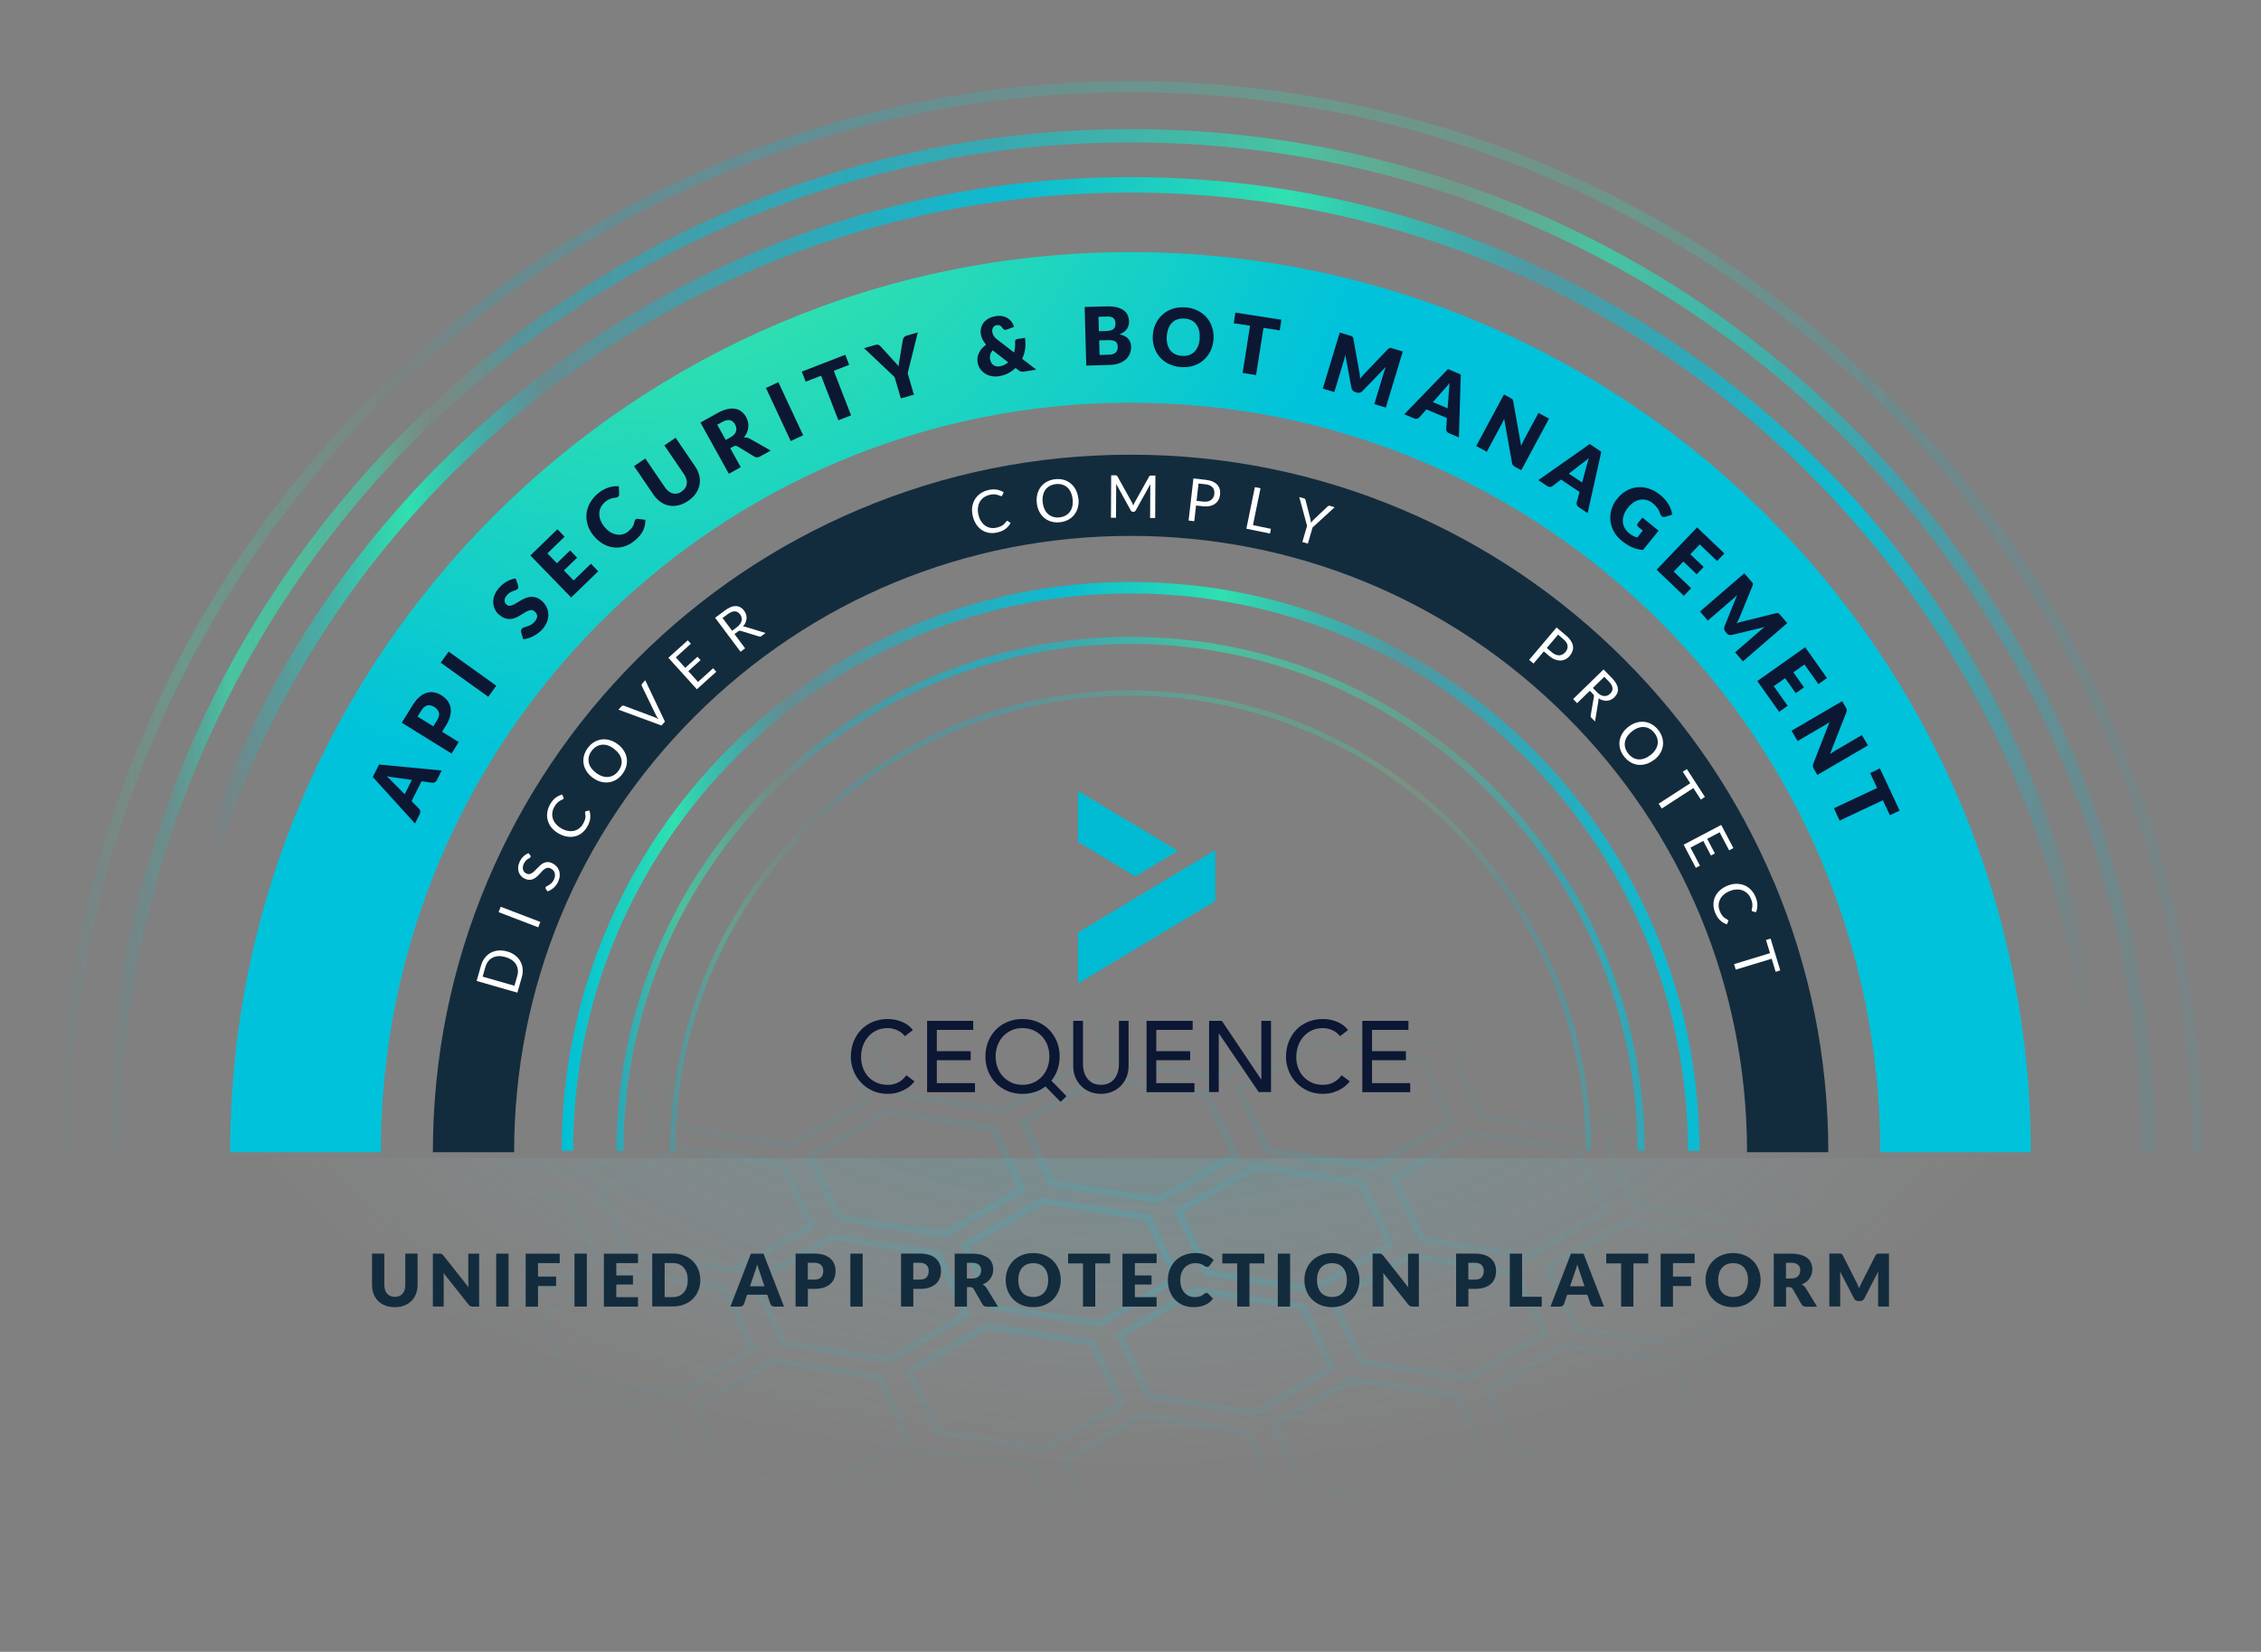 <?xml version="1.0" encoding="UTF-8"?><svg xmlns="http://www.w3.org/2000/svg" xmlns:xlink="http://www.w3.org/1999/xlink" viewBox="0 0 393.69 287.68"><rect x="0" y="0" width="393.69" height="287.68" fill="#808080" stroke="none"/><defs><style>.cls-1{fill:url(#radial-gradient-3);}.cls-2{fill:url(#radial-gradient-2);}.cls-3{fill:none;mix-blend-mode:hard-light;stroke:url(#radial-gradient);stroke-miterlimit:10;stroke-width:.93px;}.cls-3,.cls-4{opacity:.25;}.cls-5{fill:url(#linear-gradient-5);}.cls-6{fill:url(#linear-gradient-6);}.cls-7{fill:url(#linear-gradient-4);}.cls-8{fill:url(#linear-gradient-3);}.cls-9{fill:url(#linear-gradient-2);}.cls-10{fill:url(#linear-gradient);}.cls-11{isolation:isolate;}.cls-12{fill:#132c3d;}.cls-13{fill:#fff;}.cls-14{opacity:.7;}.cls-15{opacity:.67;}.cls-16{opacity:.33;}.cls-17{fill:#00bbd3;}.cls-18{fill:#0b1733;}</style><radialGradient id="radial-gradient" cx="196.85" cy="219.65" fx="196.85" fy="219.65" r="137.66" gradientTransform="translate(0 138.06) scale(1 .37)" gradientUnits="userSpaceOnUse"><stop offset="0" stop-color="#0cbfd6"/><stop offset=".09" stop-color="#0cbfd6" stop-opacity=".88"/><stop offset=".32" stop-color="#0cbfd6" stop-opacity=".57"/><stop offset=".54" stop-color="#0cbfd6" stop-opacity=".32"/><stop offset=".72" stop-color="#0cbfd6" stop-opacity=".15"/><stop offset=".87" stop-color="#0cbfd6" stop-opacity=".04"/><stop offset=".96" stop-color="#0cbfd6" stop-opacity="0"/></radialGradient><radialGradient id="radial-gradient-2" cx="196.25" cy="173.55" fx="196.25" fy="173.55" r="95.62" gradientTransform="translate(571.27 -51.36) rotate(90) scale(1.13 2.16)" gradientUnits="userSpaceOnUse"><stop offset="0" stop-color="#00bed6" stop-opacity=".25"/><stop offset=".8" stop-color="#daf0f6" stop-opacity="0"/></radialGradient><radialGradient id="radial-gradient-3" cx="110.47" cy="3.03" fx="110.47" fy="3.03" r="206.18" gradientUnits="userSpaceOnUse"><stop offset=".13" stop-color="#00ffa3"/><stop offset=".27" stop-color="#30e0af"/><stop offset=".65" stop-color="#00c2da"/><stop offset=".98" stop-color="#00c2da"/></radialGradient><linearGradient id="linear-gradient" x1="26.86" y1="115.84" x2="366.83" y2="115.84" gradientUnits="userSpaceOnUse"><stop offset=".03" stop-color="#00bed6" stop-opacity="0"/><stop offset=".13" stop-color="#30e0af"/><stop offset=".2" stop-color="#00bed6" stop-opacity=".2"/><stop offset=".44" stop-color="#0bbbd2"/><stop offset=".58" stop-color="#30e0af"/><stop offset=".71" stop-color="#0bbbd2" stop-opacity=".4"/><stop offset=".87" stop-color="#0bbbd2"/><stop offset=".99" stop-color="#0bbbd2" stop-opacity="0"/></linearGradient><linearGradient id="linear-gradient-2" x1="18.5" y1="111.66" x2="375.19" y2="111.66" gradientUnits="userSpaceOnUse"><stop offset="0" stop-color="#00bbd3" stop-opacity="0"/><stop offset=".03" stop-color="#26bbb6" stop-opacity=".33"/><stop offset=".06" stop-color="#30e0af"/><stop offset=".13" stop-color="#30e0af" stop-opacity=".73"/><stop offset=".16" stop-color="#57bc91" stop-opacity=".2"/><stop offset=".2" stop-color="#01bbd3" stop-opacity=".47"/><stop offset=".36" stop-color="#09bbd2"/><stop offset=".44" stop-color="#1cbbc5"/><stop offset=".58" stop-color="#30e0af"/><stop offset=".66" stop-color="#57bc96" stop-opacity=".6"/><stop offset=".73" stop-color="#30e0af"/><stop offset=".87" stop-color="#0bbbd2" stop-opacity=".8"/><stop offset=".87" stop-color="#0bbbd2" stop-opacity=".8"/><stop offset=".99" stop-color="#0bbbd2" stop-opacity=".13"/></linearGradient><linearGradient id="linear-gradient-3" x1="10.14" y1="107.48" x2="383.56" y2="107.48" gradientUnits="userSpaceOnUse"><stop offset="0" stop-color="#00bbd3" stop-opacity="0"/><stop offset=".03" stop-color="#4bbc9a" stop-opacity=".67"/><stop offset=".06" stop-color="#30e0af"/><stop offset=".13" stop-color="#30e0af" stop-opacity=".47"/><stop offset=".16" stop-color="#2bbbb2" stop-opacity=".2"/><stop offset=".2" stop-color="#01bbd3" stop-opacity=".73"/><stop offset=".36" stop-color="#0abbd2"/><stop offset=".44" stop-color="#2cbbb7"/><stop offset=".58" stop-color="#30e0af"/><stop offset=".71" stop-color="#30e0af" stop-opacity=".8"/><stop offset=".73" stop-color="#30e0af"/><stop offset=".87" stop-color="#0bbbd2" stop-opacity=".6"/><stop offset=".87" stop-color="#0bbbd2" stop-opacity=".6"/><stop offset=".99" stop-color="#0bbbd2" stop-opacity=".27"/></linearGradient><linearGradient id="linear-gradient-4" x1="97.78" y1="150.89" x2="295.91" y2="150.89" gradientUnits="userSpaceOnUse"><stop offset="0" stop-color="#00bed6"/><stop offset=".1" stop-color="#30e0af"/><stop offset=".2" stop-color="#00bed6" stop-opacity=".2"/><stop offset=".44" stop-color="#0bbbd2"/><stop offset=".58" stop-color="#30e0af"/><stop offset=".74" stop-color="#0bbbd2" stop-opacity=".4"/><stop offset=".98" stop-color="#0bbbd2"/></linearGradient><linearGradient id="linear-gradient-5" x1="107.33" y1="155.66" x2="286.36" y2="155.66" gradientUnits="userSpaceOnUse"><stop offset="0" stop-color="#00bbd3"/><stop offset=".06" stop-color="#30e0af"/><stop offset=".1" stop-color="#30e0af" stop-opacity=".73"/><stop offset=".16" stop-color="#3dbca4" stop-opacity=".2"/><stop offset=".2" stop-color="#01bbd3" stop-opacity=".47"/><stop offset=".36" stop-color="#09bbd2"/><stop offset=".44" stop-color="#1cbbc5"/><stop offset=".58" stop-color="#30e0af"/><stop offset=".73" stop-color="#30e0af" stop-opacity=".6"/><stop offset=".8" stop-color="#30e0af" stop-opacity=".4"/><stop offset=".91" stop-color="#0bbbd2" stop-opacity=".8"/><stop offset=".98" stop-color="#0bbbd2"/><stop offset="1" stop-color="#0bbbd2"/></linearGradient><linearGradient id="linear-gradient-6" x1="116.67" y1="160.33" x2="277.03" y2="160.33" gradientUnits="userSpaceOnUse"><stop offset="0" stop-color="#00bbd3"/><stop offset=".06" stop-color="#30e0af"/><stop offset=".1" stop-color="#30e0af" stop-opacity=".47"/><stop offset=".16" stop-color="#1ebbbc" stop-opacity=".2"/><stop offset=".2" stop-color="#01bbd3" stop-opacity=".73"/><stop offset=".36" stop-color="#0abbd2"/><stop offset=".44" stop-color="#2cbbb7"/><stop offset=".58" stop-color="#30e0af"/><stop offset=".73" stop-color="#30e0af" stop-opacity=".8"/><stop offset=".8" stop-color="#5fff85" stop-opacity=".4"/><stop offset=".91" stop-color="#0bbbd2" stop-opacity=".6"/><stop offset=".98" stop-color="#0bbbd2"/><stop offset="1" stop-color="#0bbbd2"/></linearGradient></defs><g class="cls-11"><g id="Layer_1"><path class="cls-3" d="M39.14,282.79l-1.93-4.12,13.36-7.75,18.32,2.84,4.24,9.04M39.14,282.79l-1.93-4.12,13.36-7.75,18.32,2.84,4.24,9.04M39.14,282.79l-1.93-4.12,13.36-7.75,18.32,2.84,4.24,9.04M39.14,282.79l-1.93-4.12,13.36-7.75,18.32,2.84,4.24,9.04M375.01,203.16l-18.32-2.84-13.36,7.76,4.97,10.6,18.33,2.84,13.35-7.76-4.97-10.6ZM375.01,203.16l-18.32-2.84-13.36,7.76,4.97,10.6,18.33,2.84,13.35-7.76-4.97-10.6ZM375.01,203.16l-18.32-2.84-13.36,7.76,4.97,10.6,18.33,2.84,13.35-7.76-4.97-10.6ZM348.07,187.62l-18.32-2.85-13.36,7.76,4.97,10.6,18.32,2.84,13.36-7.75-4.97-10.6ZM348.27,187.5l-18.59-2.89-13.55,7.88,5.04,10.76,18.59,2.88,13.55-7.87-5.04-10.76ZM348.07,187.62l-18.32-2.85-13.36,7.76,4.97,10.6,18.32,2.84,13.36-7.75-4.97-10.6ZM348.27,187.5l-18.59-2.89-13.55,7.88,5.04,10.76,18.59,2.88,13.55-7.87-5.04-10.76ZM348.07,187.62l-18.32-2.85-13.36,7.76,4.97,10.6,18.32,2.84,13.36-7.75-4.97-10.6ZM348.07,187.62l-18.32-2.85-13.36,7.76,4.97,10.6,18.32,2.84,13.36-7.75-4.97-10.6ZM321.13,172.06l-18.33-2.84-13.35,7.75,4.97,10.6,18.32,2.85,13.36-7.76-4.97-10.6ZM321.13,172.06l-18.33-2.84-13.35,7.75,4.97,10.6,18.32,2.85,13.36-7.76-4.97-10.6ZM321.13,172.06l-18.33-2.84-13.35,7.75,4.97,10.6,18.32,2.85,13.36-7.76-4.97-10.6ZM321.33,171.94l-18.59-2.88-13.56,7.87,5.05,10.76,18.59,2.89,13.55-7.88-5.04-10.76ZM321.13,172.06l-18.33-2.84-13.35,7.75,4.97,10.6,18.32,2.85,13.36-7.76-4.97-10.6ZM321.33,171.94l-18.59-2.88-13.56,7.87,5.05,10.76,18.59,2.89,13.55-7.88-5.04-10.76ZM358.28,166.08l-18.33-2.85-13.35,7.76,4.97,10.6,18.32,2.85,13.36-7.76-4.97-10.6ZM358.48,165.96l-18.59-2.89-13.56,7.88,5.05,10.76,18.59,2.88,13.55-7.87-5.04-10.76ZM358.28,166.08l-18.33-2.85-13.35,7.76,4.97,10.6,18.32,2.85,13.36-7.76-4.97-10.6ZM358.48,165.96l-18.59-2.89-13.56,7.88,5.05,10.76,18.59,2.88,13.55-7.87-5.04-10.76ZM358.28,166.08l-18.33-2.85-13.35,7.76,4.97,10.6,18.32,2.85,13.36-7.76-4.97-10.6ZM358.28,166.08l-18.33-2.85-13.35,7.76,4.97,10.6,18.32,2.85,13.36-7.76-4.97-10.6ZM294.36,156.87h-24.02l-7.82,4.55,4.96,10.6,18.33,2.84,13.35-7.76-4.79-10.23ZM294.36,156.87h-24.02l-7.82,4.55,4.96,10.6,18.33,2.84,13.35-7.76-4.79-10.23ZM270.34,156.87l-7.82,4.55,4.96,10.6,18.33,2.84,13.35-7.76-4.79-10.23M294.61,156.87h-24.61l-7.75,4.5,5.04,10.76,18.59,2.89,13.56-7.87-4.82-10.28ZM270.34,156.87l-7.82,4.55,4.96,10.6,18.33,2.84,13.35-7.76-4.79-10.23M294.61,156.87h-24.61l-7.75,4.5,5.04,10.76,18.59,2.89,13.56-7.87-4.82-10.28ZM300.33,156.87l4.29,9.17,18.33,2.84,13.35-7.76-1.99-4.25M334.56,156.87h-34.49l4.35,9.28,18.59,2.89,13.56-7.88-2.01-4.29ZM300.33,156.87l4.29,9.17,18.33,2.84,13.35-7.76-1.99-4.25M334.56,156.87h-34.49l4.35,9.28,18.59,2.89,13.56-7.88-2.01-4.29ZM334.31,156.87h-33.98l4.29,9.17,18.33,2.84,13.35-7.76-1.99-4.25ZM334.31,156.87h-33.98l4.29,9.17,18.33,2.84,13.35-7.76-1.99-4.25ZM340.52,156.87l1.59,3.38,18.32,2.85,10.72-6.23M340.28,156.87l1.64,3.5,18.59,2.89,10.98-6.39h-31.21ZM340.52,156.87l1.59,3.38,18.32,2.85,10.72-6.23h-30.63ZM340.52,156.87l1.59,3.38,18.32,2.85,10.72-6.23h-30.63ZM340.52,156.87l1.59,3.38,18.32,2.85,10.72-6.23M340.28,156.87l1.64,3.5,18.59,2.89,10.98-6.39h-31.21ZM243.14,156.87l15.71,2.43,4.2-2.43h-19.9ZM243.14,156.87l15.71,2.43,4.2-2.43h-19.9ZM243.14,156.87l15.71,2.43,4.2-2.43M242.17,156.87l16.75,2.59,4.46-2.59h-21.21ZM69.08,273.64l-18.59-2.88-13.55,7.87,1.94,4.16h34.49l-4.29-9.15ZM69.08,273.64l-18.59-2.88-13.55,7.87,1.94,4.16h34.49l-4.29-9.15ZM62.93,213.9l-18.33-2.84-13.35,7.75,4.97,10.6,18.32,2.85,13.36-7.76-4.97-10.6ZM63.12,213.79l-18.59-2.88-13.56,7.87,5.05,10.76,18.59,2.89,13.55-7.88-5.04-10.76ZM62.93,213.9l-18.33-2.84-13.35,7.75,4.97,10.6,18.32,2.85,13.36-7.76-4.97-10.6ZM63.12,213.79l-18.59-2.88-13.56,7.87,5.05,10.76,18.59,2.89,13.55-7.88-5.04-10.76ZM62.93,213.9l-18.33-2.84-13.35,7.75,4.97,10.6,18.32,2.85,13.36-7.76-4.97-10.6ZM62.93,213.9l-18.33-2.84-13.35,7.75,4.97,10.6,18.32,2.85,13.36-7.76-4.97-10.6ZM72.6,192.07l-18.32-2.85-13.35,7.76,4.97,10.6,18.32,2.84,13.35-7.75-4.97-10.6ZM72.6,192.07l-18.32-2.85-13.35,7.76,4.97,10.6,18.32,2.84,13.35-7.75-4.97-10.6ZM72.6,192.07l-18.32-2.85-13.35,7.76,4.97,10.6,18.32,2.84,13.35-7.75-4.97-10.6ZM72.81,191.95l-18.59-2.89-13.56,7.88,5.04,10.76,18.59,2.88,13.56-7.87-5.04-10.76ZM72.6,192.07l-18.32-2.85-13.35,7.76,4.97,10.6,18.32,2.84,13.35-7.75-4.97-10.6ZM72.81,191.95l-18.59-2.89-13.56,7.88,5.04,10.76,18.59,2.88,13.56-7.87-5.04-10.76ZM109.75,186.09l-18.32-2.85-13.35,7.76,4.96,10.6,18.33,2.84,13.35-7.76-4.97-10.59ZM109.75,186.09l-18.32-2.85-13.35,7.76,4.96,10.6,18.33,2.84,13.35-7.76-4.97-10.59ZM114.72,196.68l-4.97-10.59-18.32-2.85-13.35,7.76,4.96,10.6,18.33,2.84,13.35-7.76M109.96,185.97l-18.59-2.89-13.56,7.88,5.04,10.76,18.59,2.88,13.56-7.87-5.04-10.76ZM101.36,204.45l13.35-7.76h0s-13.35,7.76-13.35,7.76ZM114.72,196.68l-4.97-10.59-18.32-2.85-13.35,7.76,4.96,10.6,18.33,2.84,13.35-7.76M109.96,185.97l-18.59-2.89-13.56,7.88,5.04,10.76,18.59,2.88,13.56-7.87-5.04-10.76ZM101.36,204.45l13.35-7.76h0s-13.35,7.76-13.35,7.76ZM45.66,176.51l-18.32-2.84-13.36,7.75,4.97,10.6,18.32,2.85,13.36-7.76-4.97-10.6ZM45.86,176.39l-18.59-2.88-13.55,7.87,5.04,10.76,18.59,2.89,13.55-7.88-5.04-10.76ZM45.66,176.51l-18.32-2.84-13.36,7.75,4.97,10.6,18.32,2.85,13.36-7.76-4.97-10.6ZM45.86,176.39l-18.59-2.88-13.55,7.87,5.04,10.76,18.59,2.89,13.55-7.88-5.04-10.76ZM45.66,176.51l-18.32-2.84-13.36,7.75,4.97,10.6,18.32,2.85,13.36-7.76-4.97-10.6ZM45.66,176.51l-18.32-2.84-13.36,7.75,4.97,10.6,18.32,2.85,13.36-7.76-4.97-10.6ZM82.81,170.53l-18.32-2.84-13.36,7.75,4.97,10.6,18.33,2.85,13.35-7.76-4.97-10.6ZM82.81,170.53l-18.32-2.84-13.36,7.75,4.97,10.6,18.33,2.85,13.35-7.76-4.97-10.6ZM82.81,170.53l-18.32-2.84-13.36,7.75,4.97,10.6,18.33,2.85,13.35-7.76-4.97-10.6ZM83.01,170.41l-18.59-2.88-13.55,7.87,5.04,10.76,18.59,2.89,13.56-7.88-5.05-10.76ZM82.81,170.53l-18.32-2.84-13.36,7.75,4.97,10.6,18.33,2.85,13.35-7.76-4.97-10.6ZM83.01,170.41l-18.59-2.88-13.55,7.87,5.04,10.76,18.59,2.89,13.56-7.88-5.05-10.76ZM120.3,164.74l-18.32-2.85-13.36,7.76,4.97,10.6,18.32,2.84,13.36-7.75-4.97-10.6ZM120.5,164.63l-18.59-2.89-13.55,7.88,5.04,10.76,18.59,2.88,13.55-7.87-5.04-10.76ZM120.3,164.74l-18.32-2.85-13.36,7.76,4.97,10.6,18.32,2.84,13.36-7.75-4.97-10.6ZM120.5,164.63l-18.59-2.89-13.55,7.88,5.04,10.76,18.59,2.88,13.55-7.87-5.04-10.76ZM120.3,164.74l-18.32-2.85-13.36,7.76,4.97,10.6,18.32,2.84,13.36-7.75-4.97-10.6ZM120.3,164.74l-18.32-2.85-13.36,7.76,4.97,10.6,18.32,2.84,13.36-7.75-4.97-10.6ZM137.49,156.87l-11.72,6.81,4.97,10.6,18.32,2.84,13.36-7.75-4.97-10.6-12.17-1.89-6.15-.96-1.65.96M157.65,158.65l-11.42-1.77-7.17-1.11-1.91,1.11-11.64,6.77,5.04,10.76,18.59,2.88,13.55-7.87-5.04-10.76ZM137.49,156.87l-11.72,6.81,4.97,10.6,18.32,2.84,13.36-7.75-4.97-10.6-12.17-1.89-6.15-.96-1.65.96M157.65,158.65l-11.42-1.77-7.17-1.11-1.91,1.11-11.64,6.77,5.04,10.76,18.59,2.88,13.55-7.87-5.04-10.76ZM157.45,158.76l-12.17-1.89-6.15-.96-1.65.96-11.72,6.81,4.97,10.6,18.32,2.84,13.36-7.75-4.97-10.6ZM157.45,158.76l-12.17-1.89-6.15-.96-1.65.96-11.72,6.81,4.97,10.6,18.32,2.84,13.36-7.75-4.97-10.6ZM56.76,156.87h-27.36l-5.2,3.03,4.97,10.6,18.32,2.84,13.36-7.76-4.08-8.7ZM56.76,156.87h-27.36l-5.2,3.03,4.97,10.6,18.32,2.84,13.36-7.76-4.08-8.7ZM29.39,156.87l-5.2,3.03,4.97,10.6,18.32,2.84,13.36-7.76-4.08-8.7M57.01,156.87h-27.96l-5.12,2.98,5.04,10.76,18.59,2.89,13.55-7.88-4.09-8.74ZM29.39,156.87l-5.2,3.03,4.97,10.6,18.32,2.84,13.36-7.76-4.08-8.7M57.01,156.87h-27.96l-5.12,2.98,5.04,10.76,18.59,2.89,13.55-7.88-4.09-8.74ZM96.96,156.87h-33.99l3.68,7.84,18.32,2.84,13.35-7.76-1.36-2.92ZM96.96,156.87h-33.99l3.68,7.84,18.32,2.84,13.35-7.76-1.36-2.92ZM62.97,156.87l3.68,7.84,18.32,2.84,13.35-7.76-1.36-2.92M97.22,156.87h-34.5l3.72,7.95,18.59,2.89,13.56-7.88-1.38-2.96ZM62.97,156.87l3.68,7.84,18.32,2.84,13.35-7.76-1.36-2.92M97.22,156.87h-34.5l3.72,7.95,18.59,2.89,13.56-7.88-1.38-2.96ZM102.93,156.87l.87,1.85,18.32,2.85,8.08-4.7M102.68,156.87l.93,1.97,18.58,2.89,8.36-4.86h-27.87ZM102.93,156.87l.87,1.85,18.32,2.85,8.08-4.7M102.68,156.87l.93,1.97,18.58,2.89,8.36-4.86h-27.87ZM102.93,156.87l.87,1.85,18.32,2.85,8.08-4.7h-27.27ZM102.93,156.87l.87,1.85,18.32,2.85,8.08-4.7h-27.27ZM353.36,281.03l-3.03,1.76h14.42l-11.38-1.76ZM353.36,281.03l-3.03,1.76h14.42l-11.38-1.76ZM364.74,282.79l-11.38-1.76-3.03,1.76M353.28,280.87l-3.31,1.92h15.69l-12.38-1.92ZM364.74,282.79l-11.38-1.76-3.03,1.76M353.28,280.87l-3.31,1.92h15.69l-12.38-1.92ZM132.25,282.79v-.02s-18.34-2.84-18.34-2.84l-4.92,2.86M132.43,282.65l-18.59-2.88-5.19,3.02h23.86l-.07-.14ZM132.25,282.79v-.02s-18.34-2.84-18.34-2.84l-4.92,2.86M132.43,282.65l-18.59-2.88-5.19,3.02h23.86l-.07-.14ZM132.24,282.77l-18.33-2.84-4.92,2.86h23.25v-.02ZM132.24,282.77l-18.33-2.84-4.92,2.86h23.25v-.02ZM272,282.79l-1.03-2.22-18.33-2.84-8.69,5.05M271.16,280.47l-18.59-2.89-8.98,5.21h28.65l-1.08-2.33ZM272,282.79l-1.03-2.22-18.33-2.84-8.69,5.05M271.16,280.47l-18.59-2.89-8.98,5.21h28.65l-1.08-2.33ZM270.97,280.57l-18.33-2.84-8.69,5.05h28.05l-1.03-2.22ZM270.97,280.57l-18.33-2.84-8.69,5.05h28.05l-1.03-2.22ZM172.19,282.79l-2.81-6-18.32-2.84-13.36,7.75.51,1.08M169.58,276.67l-18.59-2.88-13.56,7.87.52,1.12h34.5l-2.87-6.12ZM172.19,282.79l-2.81-6-18.32-2.84-13.36,7.75.51,1.08M169.58,276.67l-18.59-2.88-13.56,7.87.52,1.12h34.5l-2.87-6.12ZM169.38,276.79l-18.32-2.84-13.36,7.75.51,1.08h33.98l-2.81-6ZM169.38,276.79l-18.32-2.84-13.36,7.75.51,1.08h33.98l-2.81-6ZM311.57,282.79l-3.98-8.49-18.32-2.85-13.36,7.76,1.68,3.58M307.79,274.18l-18.59-2.89-13.56,7.88,1.69,3.62h34.49l-4.03-8.61ZM311.57,282.79l-3.98-8.49-18.32-2.85-13.36,7.76,1.68,3.58M307.79,274.18l-18.59-2.89-13.56,7.88,1.69,3.62h34.49l-4.03-8.61ZM307.59,274.3l-18.32-2.85-13.36,7.76,1.68,3.58h33.99l-3.98-8.49ZM307.59,274.3l-18.32-2.85-13.36,7.76,1.68,3.58h33.99l-3.98-8.49ZM206.87,271.01l-18.32-2.85-13.35,7.76,3.21,6.87h31.39l2.03-1.18-4.97-10.6ZM209.8,282.79l2.03-1.18-4.97-10.6-18.32-2.85-13.35,7.76,3.21,6.87M207.07,270.89l-18.58-2.88-13.56,7.87,3.23,6.91h31.98l1.97-1.14-5.05-10.76ZM209.8,282.79l2.03-1.18-4.97-10.6-18.32-2.85-13.35,7.76,3.21,6.87M207.07,270.89l-18.58-2.88-13.56,7.87,3.23,6.91h31.98l1.97-1.14-5.05-10.76ZM206.87,271.01l-18.32-2.85-13.35,7.76,3.21,6.87h31.39l2.03-1.18-4.97-10.6ZM344.74,268.32l-18.32-2.85-13.36,7.76,4.47,9.56h25.5l6.67-3.87-4.97-10.6ZM344.74,268.32l-18.32-2.85-13.36,7.76,4.47,9.56h25.5l6.67-3.87-4.97-10.6ZM343.04,282.79l6.67-3.87-4.97-10.6-18.32-2.85-13.36,7.76,4.47,9.56M344.94,268.2l-18.59-2.89-13.55,7.88,4.49,9.6h26.09l6.59-3.83-5.04-10.76ZM343.04,282.79l6.67-3.87-4.97-10.6-18.32-2.85-13.36,7.76,4.47,9.56M344.94,268.2l-18.59-2.89-13.55,7.88,4.49,9.6h26.09l6.59-3.83-5.04-10.76ZM105.29,267.21l-18.32-2.84-13.35,7.76,4.96,10.6.32.05h22.81l8.55-4.98-4.97-10.6ZM105.29,267.21l-18.32-2.84-13.35,7.76,4.96,10.6.32.05h22.81l8.55-4.98-4.97-10.6ZM101.7,282.79l8.55-4.98-4.97-10.6-18.32-2.84-13.35,7.76,4.96,10.6.32.05M105.48,267.1l-18.58-2.89-13.56,7.87,5.01,10.7h23.7l8.48-4.93-5.05-10.76ZM101.7,282.79l8.55-4.98-4.97-10.6-18.32-2.84-13.35,7.76,4.96,10.6.32.05M105.48,267.1l-18.58-2.89-13.56,7.87,5.01,10.7h23.7l8.48-4.93-5.05-10.76ZM244.02,265.03l-18.32-2.85-13.35,7.76,4.96,10.6,14.51,2.25,3.81.59,1.01-.59,12.34-7.16-4.97-10.6ZM244.02,265.03l-18.32-2.85-13.35,7.76,4.96,10.6,14.51,2.25,3.81.59,1.01-.59,12.34-7.16-4.97-10.6ZM236.65,282.79l-1.01.59-3.81-.59-14.51-2.25-4.96-10.6,13.35-7.76,18.32,2.85,4.97,10.6-12.34,7.16M244.22,264.91l-18.59-2.89-13.56,7.88,5.04,10.76,13.76,2.13,4.84.75,1.29-.75,12.27-7.12-5.04-10.76ZM236.65,282.79l-1.01.59-3.81-.59-14.51-2.25-4.96-10.6,13.35-7.76,18.32,2.85,4.97,10.6-12.34,7.16M244.22,264.91l-18.59-2.89-13.56,7.88,5.04,10.76,13.76,2.13,4.84.75,1.29-.75,12.27-7.12-5.04-10.76ZM142.43,261.23l-18.32-2.84-13.35,7.76,4.96,10.6,18.33,2.84,13.35-7.76-4.97-10.6ZM142.64,261.12l-18.59-2.89-13.56,7.87,5.04,10.76,18.59,2.89,13.56-7.87-5.04-10.76ZM142.43,261.23l-18.32-2.84-13.35,7.76,4.96,10.6,18.33,2.84,13.35-7.76-4.97-10.6ZM142.64,261.12l-18.59-2.89-13.56,7.87,5.04,10.76,18.59,2.89,13.56-7.87-5.04-10.76ZM142.43,261.23l-18.32-2.84-13.35,7.76,4.96,10.6,18.33,2.84,13.35-7.76-4.97-10.6ZM142.43,261.23l-18.32-2.84-13.35,7.76,4.96,10.6,18.33,2.84,13.35-7.76-4.97-10.6ZM280.64,258.74l-18.32-2.84-13.35,7.75,4.96,10.6,18.33,2.85,13.35-7.76-4.97-10.6ZM280.64,258.74l-18.32-2.84-13.35,7.75,4.96,10.6,18.33,2.85,13.35-7.76-4.97-10.6ZM280.64,258.74l-18.32-2.84-13.35,7.75,4.96,10.6,18.33,2.85,13.35-7.76-4.97-10.6ZM280.84,258.62l-18.58-2.88-13.56,7.87,5.04,10.76,18.59,2.89,13.56-7.88-5.05-10.76ZM280.64,258.74l-18.32-2.84-13.35,7.75,4.96,10.6,18.33,2.85,13.35-7.76-4.97-10.6ZM280.84,258.62l-18.58-2.88-13.56,7.87,5.04,10.76,18.59,2.89,13.56-7.88-5.05-10.76ZM179.93,255.45l-18.32-2.84-13.36,7.76,4.97,10.6,18.32,2.84,13.36-7.76-4.97-10.6ZM179.93,255.45l-18.32-2.84-13.36,7.76,4.97,10.6,18.32,2.84,13.36-7.76-4.97-10.6ZM179.93,255.45l-18.32-2.84-13.36,7.76,4.97,10.6,18.32,2.84,13.36-7.76-4.97-10.6ZM179.93,255.45l-18.32-2.84-13.36,7.76,4.97,10.6,18.32,2.84,13.36-7.76-4.97-10.6ZM179.93,255.45l-18.32-2.84-13.36,7.76,4.97,10.6,18.32,2.84,13.36-7.76-4.97-10.6ZM317.8,252.76l-18.33-2.84-13.35,7.75,4.97,10.6,18.32,2.85,13.35-7.76-4.96-10.6ZM317.8,252.76l-18.33-2.84-13.35,7.75,4.97,10.6,18.32,2.85,13.35-7.76-4.96-10.6ZM317.8,252.76l-18.33-2.84-13.35,7.75,4.97,10.6,18.32,2.85,13.35-7.76-4.96-10.6ZM318,252.64l-18.59-2.88-13.56,7.87,5.04,10.76,18.59,2.89,13.56-7.88-5.04-10.76ZM317.8,252.76l-18.33-2.84-13.35,7.75,4.97,10.6,18.32,2.85,13.35-7.76-4.96-10.6ZM318,252.64l-18.59-2.88-13.56,7.87,5.04,10.76,18.59,2.89,13.56-7.88-5.04-10.76ZM78.35,251.66l-18.32-2.85-13.36,7.76,4.97,10.6,18.32,2.84,13.36-7.75-4.97-10.6ZM78.35,251.66l-18.32-2.85-13.36,7.76,4.97,10.6,18.32,2.84,13.36-7.75-4.97-10.6ZM78.35,251.66l-18.32-2.85-13.36,7.76,4.97,10.6,18.32,2.84,13.36-7.75-4.97-10.6ZM78.54,251.55l-18.59-2.89-13.55,7.88,5.04,10.76,18.59,2.88,13.55-7.87-5.04-10.76ZM78.35,251.66l-18.32-2.85-13.36,7.76,4.97,10.6,18.32,2.84,13.36-7.75-4.97-10.6ZM78.54,251.55l-18.59-2.89-13.55,7.88,5.04,10.76,18.59,2.88,13.55-7.87-5.04-10.76ZM217.08,249.47l-18.32-2.84-13.36,7.75,4.97,10.6,18.32,2.85,13.36-7.76-4.97-10.6ZM217.08,249.47l-18.32-2.84-13.36,7.75,4.97,10.6,18.32,2.85,13.36-7.76-4.97-10.6ZM217.08,249.47l-18.32-2.84-13.36,7.75,4.97,10.6,18.32,2.85,13.36-7.76-4.97-10.6ZM217.27,249.35l-18.59-2.88-13.55,7.87,5.04,10.76,18.59,2.89,13.55-7.88-5.04-10.76ZM217.08,249.47l-18.32-2.84-13.36,7.75,4.97,10.6,18.32,2.85,13.36-7.76-4.97-10.6ZM217.27,249.35l-18.59-2.88-13.55,7.87,5.04,10.76,18.59,2.89,13.55-7.88-5.04-10.76ZM355.28,246.97l-18.32-2.85-13.36,7.76,4.97,10.6,18.32,2.85,13.36-7.76-4.97-10.6ZM355.28,246.97l-18.32-2.85-13.36,7.76,4.97,10.6,18.32,2.85,13.36-7.76-4.97-10.6ZM355.28,246.97l-18.32-2.85-13.36,7.76,4.97,10.6,18.32,2.85,13.36-7.76-4.97-10.6ZM355.48,246.86l-18.59-2.88-13.55,7.87,5.04,10.76,18.59,2.88,13.56-7.87-5.05-10.76ZM355.28,246.97l-18.32-2.85-13.36,7.76,4.97,10.6,18.32,2.85,13.36-7.76-4.97-10.6ZM355.48,246.86l-18.59-2.88-13.55,7.87,5.04,10.76,18.59,2.88,13.56-7.87-5.05-10.76ZM115.49,245.68l-18.32-2.85-13.36,7.76,4.97,10.6,18.33,2.84,13.35-7.75-4.97-10.6ZM115.69,245.56l-18.59-2.89-13.55,7.88,5.04,10.76,18.59,2.88,13.56-7.87-5.05-10.76ZM115.49,245.68l-18.32-2.85-13.36,7.76,4.97,10.6,18.33,2.84,13.35-7.75-4.97-10.6ZM115.69,245.56l-18.59-2.89-13.55,7.88,5.04,10.76,18.59,2.88,13.56-7.87-5.05-10.76ZM115.49,245.68l-18.32-2.85-13.36,7.76,4.97,10.6,18.33,2.84,13.35-7.75-4.97-10.6ZM115.49,245.68l-18.32-2.85-13.36,7.76,4.97,10.6,18.33,2.84,13.35-7.75-4.97-10.6ZM253.7,243.18l-18.32-2.84-13.36,7.76,4.97,10.6,18.32,2.84,13.36-7.76-4.97-10.6ZM253.7,243.18l-18.32-2.84-13.36,7.76,4.97,10.6,18.32,2.84,13.36-7.76-4.97-10.6ZM253.7,243.18l-18.32-2.84-13.36,7.76,4.97,10.6,18.32,2.84,13.36-7.76-4.97-10.6ZM253.7,243.18l-18.32-2.84-13.36,7.76,4.97,10.6,18.32,2.84,13.36-7.76-4.97-10.6ZM253.9,243.07l-18.59-2.89-13.55,7.88,5.04,10.75,18.59,2.89,13.56-7.87-5.05-10.76ZM152.99,239.89l-18.33-2.84-13.35,7.76,4.97,10.6,18.32,2.84,13.36-7.75-4.97-10.61ZM153.19,239.78l-18.59-2.89-13.56,7.88,5.05,10.76,18.58,2.88,13.56-7.87-5.04-10.76ZM152.99,239.89l-18.33-2.84-13.35,7.76,4.97,10.6,18.32,2.84,13.36-7.75-4.97-10.61ZM152.99,239.89l-18.33-2.84-13.35,7.76,4.97,10.6,18.32,2.84,13.36-7.75-4.97-10.61ZM152.99,239.89l-18.33-2.84-13.35,7.76,4.97,10.6,18.32,2.84,13.36-7.75-4.97-10.61ZM153.19,239.78l-18.59-2.89-13.56,7.88,5.05,10.76,18.58,2.88,13.56-7.87-5.04-10.76ZM290.85,237.2l-18.32-2.84-13.36,7.76,4.97,10.6,18.33,2.84,13.35-7.76-4.97-10.6ZM291.05,237.09l-18.59-2.89-13.55,7.87,5.04,10.76,18.59,2.89,13.56-7.87-5.05-10.76ZM290.85,237.2l-18.32-2.84-13.36,7.76,4.97,10.6,18.33,2.84,13.35-7.76-4.97-10.6ZM290.85,237.2l-18.32-2.84-13.36,7.76,4.97,10.6,18.33,2.84,13.35-7.76-4.97-10.6ZM290.85,237.2l-18.32-2.84-13.36,7.76,4.97,10.6,18.33,2.84,13.35-7.76-4.97-10.6ZM291.05,237.09l-18.59-2.89-13.55,7.87,5.04,10.76,18.59,2.89,13.56-7.87-5.05-10.76ZM51.41,236.11l-18.32-2.84-13.36,7.75,4.97,10.6,18.32,2.85,13.36-7.76-4.97-10.6ZM51.41,236.11l-18.32-2.84-13.36,7.75,4.97,10.6,18.32,2.85,13.36-7.76-4.97-10.6ZM190.14,233.91l-18.32-2.84-13.36,7.76,4.97,10.6,18.32,2.84,13.36-7.76-4.97-10.6ZM190.33,233.8l-18.59-2.89-13.56,7.88,5.05,10.75,18.59,2.89,13.55-7.87-5.04-10.76ZM190.14,233.91l-18.32-2.84-13.36,7.76,4.97,10.6,18.32,2.84,13.36-7.76-4.97-10.6ZM190.33,233.8l-18.59-2.89-13.56,7.88,5.05,10.75,18.59,2.89,13.55-7.87-5.04-10.76ZM190.14,233.91l-18.32-2.84-13.36,7.76,4.97,10.6,18.32,2.84,13.36-7.76-4.97-10.6ZM190.14,233.91l-18.32-2.84-13.36,7.76,4.97,10.6,18.32,2.84,13.36-7.76-4.97-10.6ZM328.34,231.41l-18.32-2.84-13.36,7.76,4.97,10.6,18.32,2.84,13.36-7.76-4.97-10.6ZM328.54,231.3l-18.59-2.88-13.55,7.87,5.04,10.76,18.59,2.89,13.55-7.88-5.04-10.76ZM328.34,231.41l-18.32-2.84-13.36,7.76,4.97,10.6,18.32,2.84,13.36-7.76-4.97-10.6ZM328.54,231.3l-18.59-2.88-13.55,7.87,5.04,10.76,18.59,2.89,13.55-7.88-5.04-10.76ZM328.34,231.41l-18.32-2.84-13.36,7.76,4.97,10.6,18.32,2.84,13.36-7.76-4.97-10.6ZM328.34,231.41l-18.32-2.84-13.36,7.76,4.97,10.6,18.32,2.84,13.36-7.76-4.97-10.6ZM88.55,230.12l-18.32-2.84-13.36,7.75,4.97,10.6,18.32,2.85,13.36-7.76-4.97-10.6ZM88.55,230.12l-18.32-2.84-13.36,7.75,4.97,10.6,18.32,2.85,13.36-7.76-4.97-10.6ZM88.55,230.12l-18.32-2.84-13.36,7.75,4.97,10.6,18.32,2.85,13.36-7.76-4.97-10.6ZM88.75,230.01l-18.59-2.88-13.55,7.87,5.04,10.76,18.59,2.89,13.55-7.88-5.04-10.76ZM88.55,230.12l-18.32-2.84-13.36,7.75,4.97,10.6,18.32,2.85,13.36-7.76-4.97-10.6ZM88.75,230.01l-18.59-2.88-13.55,7.87,5.04,10.76,18.59,2.89,13.55-7.88-5.04-10.76ZM226.76,227.63l-18.32-2.85-13.36,7.76,4.97,10.6,18.32,2.85,13.36-7.76-4.97-10.6ZM226.76,227.63l-18.32-2.85-13.36,7.76,4.97,10.6,18.32,2.85,13.36-7.76-4.97-10.6ZM226.76,227.63l-18.32-2.85-13.36,7.76,4.97,10.6,18.32,2.85,13.36-7.76-4.97-10.6ZM226.96,227.51l-18.59-2.89-13.55,7.88,5.04,10.76,18.59,2.88,13.55-7.87-5.04-10.76ZM226.76,227.63l-18.32-2.85-13.36,7.76,4.97,10.6,18.32,2.85,13.36-7.76-4.97-10.6ZM226.96,227.51l-18.59-2.89-13.55,7.88,5.04,10.76,18.59,2.88,13.55-7.87-5.04-10.76ZM365.49,225.43l-18.32-2.84-13.36,7.75,4.97,10.6,18.32,2.85,13.36-7.76-4.97-10.6ZM365.49,225.43l-18.32-2.84-13.36,7.75,4.97,10.6,18.32,2.85,13.36-7.76-4.97-10.6ZM365.69,225.32l-18.59-2.88-13.55,7.87,5.04,10.76,18.59,2.89,13.55-7.88-5.04-10.76ZM365.49,225.43l-18.32-2.84-13.36,7.75,4.97,10.6,18.32,2.85,13.36-7.76-4.97-10.6ZM365.69,225.32l-18.59-2.88-13.55,7.87,5.04,10.76,18.59,2.89,13.55-7.88-5.04-10.76ZM365.49,225.43l-18.32-2.84-13.36,7.75,4.97,10.6,18.32,2.85,13.36-7.76-4.97-10.6ZM126.05,224.34l-18.33-2.84-13.35,7.75,4.97,10.6,18.32,2.85,13.35-7.76-4.96-10.6ZM126.05,224.34l-18.33-2.84-13.35,7.75,4.97,10.6,18.32,2.85,13.35-7.76-4.96-10.6ZM126.05,224.34l-18.33-2.84-13.35,7.75,4.97,10.6,18.32,2.85,13.35-7.76-4.96-10.6ZM126.25,224.22l-18.59-2.88-13.56,7.87,5.04,10.76,18.59,2.89,13.56-7.88-5.04-10.76ZM126.05,224.34l-18.33-2.84-13.35,7.75,4.97,10.6,18.32,2.85,13.35-7.76-4.96-10.6ZM126.25,224.22l-18.59-2.88-13.56,7.87,5.04,10.76,18.59,2.89,13.56-7.88-5.04-10.76ZM263.91,221.65l-18.32-2.85-13.36,7.76,4.97,10.6,18.32,2.84,13.36-7.75-4.97-10.6ZM264.11,221.53l-18.59-2.89-13.55,7.88,5.04,10.76,18.59,2.88,13.55-7.87-5.04-10.76ZM263.91,221.65l-18.32-2.85-13.36,7.76,4.97,10.6,18.32,2.84,13.36-7.75-4.97-10.6ZM264.11,221.53l-18.59-2.89-13.55,7.88,5.04,10.76,18.59,2.88,13.55-7.87-5.04-10.76ZM263.91,221.65l-18.32-2.85-13.36,7.76,4.97,10.6,18.32,2.84,13.36-7.75-4.97-10.6ZM263.91,221.65l-18.32-2.85-13.36,7.76,4.97,10.6,18.32,2.84,13.36-7.75-4.97-10.6ZM163.2,218.36l-18.33-2.85-13.35,7.76,4.97,10.6,18.32,2.85,13.35-7.76-4.96-10.6ZM163.2,218.36l-18.33-2.85-13.35,7.76,4.97,10.6,18.32,2.85,13.35-7.76-4.96-10.6ZM163.2,218.36l-18.33-2.85-13.35,7.76,4.97,10.6,18.32,2.85,13.35-7.76-4.96-10.6ZM163.39,218.24l-18.59-2.88-13.56,7.87,5.05,10.76,18.58,2.88,13.56-7.87-5.04-10.76ZM163.2,218.36l-18.33-2.85-13.35,7.76,4.97,10.6,18.32,2.85,13.35-7.76-4.96-10.6ZM163.39,218.24l-18.59-2.88-13.56,7.87,5.05,10.76,18.58,2.88,13.56-7.87-5.04-10.76ZM301.39,215.86l-18.32-2.84-13.35,7.76,4.96,10.6,18.33,2.84,13.35-7.75-4.97-10.61ZM301.39,215.86l-18.32-2.84-13.35,7.76,4.96,10.6,18.33,2.84,13.35-7.75-4.97-10.61ZM301.39,215.86l-18.32-2.84-13.35,7.76,4.96,10.6,18.33,2.84,13.35-7.75-4.97-10.61ZM301.6,215.75l-18.59-2.89-13.56,7.88,5.04,10.76,18.59,2.88,13.56-7.87-5.04-10.76ZM301.39,215.86l-18.32-2.84-13.35,7.76,4.96,10.6,18.33,2.84,13.35-7.75-4.97-10.61ZM301.6,215.75l-18.59-2.89-13.56,7.88,5.04,10.76,18.59,2.88,13.56-7.87-5.04-10.76ZM199.82,212.07l-18.33-2.84-13.35,7.75,4.97,10.61,18.32,2.84,13.35-7.76-4.96-10.6ZM199.82,212.07l-18.33-2.84-13.35,7.75,4.97,10.61,18.32,2.84,13.35-7.76-4.96-10.6ZM199.82,212.07l-18.33-2.84-13.35,7.75,4.97,10.61,18.32,2.84,13.35-7.76-4.96-10.6ZM200.02,211.95l-18.59-2.88-13.56,7.87,5.05,10.76,18.58,2.89,13.56-7.88-5.04-10.76ZM199.82,212.07l-18.33-2.84-13.35,7.75,4.97,10.61,18.32,2.84,13.35-7.76-4.96-10.6ZM200.02,211.95l-18.59-2.88-13.56,7.87,5.05,10.76,18.58,2.89,13.56-7.88-5.04-10.76ZM338.55,209.87l-18.33-2.84-13.35,7.76,4.97,10.6,18.32,2.84,13.35-7.76-4.96-10.6ZM338.75,209.77l-18.59-2.89-13.56,7.88,5.05,10.76,18.58,2.88,13.56-7.87-5.04-10.76ZM338.55,209.87l-18.33-2.84-13.35,7.76,4.97,10.6,18.32,2.84,13.35-7.76-4.96-10.6ZM338.75,209.77l-18.59-2.89-13.56,7.88,5.05,10.76,18.58,2.88,13.56-7.87-5.04-10.76ZM338.55,209.87l-18.33-2.84-13.35,7.76,4.97,10.6,18.32,2.84,13.35-7.76-4.96-10.6ZM338.55,209.87l-18.33-2.84-13.35,7.76,4.97,10.6,18.32,2.84,13.35-7.76-4.96-10.6ZM99.1,208.78l-18.32-2.84-13.36,7.76,4.97,10.6,18.33,2.84,13.35-7.76-4.97-10.6ZM99.1,208.78l-18.32-2.84-13.36,7.76,4.97,10.6,18.33,2.84,13.35-7.76-4.97-10.6ZM99.1,208.78l-18.32-2.84-13.36,7.76,4.97,10.6,18.33,2.84,13.35-7.76-4.97-10.6ZM99.3,208.67l-18.59-2.89-13.55,7.87,5.04,10.76,18.59,2.89,13.55-7.87-5.04-10.76ZM99.1,208.78l-18.32-2.84-13.36,7.76,4.97,10.6,18.33,2.84,13.35-7.76-4.97-10.6ZM99.3,208.67l-18.59-2.89-13.55,7.87,5.04,10.76,18.59,2.89,13.55-7.87-5.04-10.76ZM236.97,206.09l-18.33-2.84-13.35,7.75,4.97,10.6,18.32,2.85,13.35-7.76-4.96-10.6ZM237.17,205.97l-18.59-2.88-13.56,7.87,5.05,10.76,18.58,2.89,13.56-7.88-5.04-10.76ZM236.97,206.09l-18.33-2.84-13.35,7.75,4.97,10.6,18.32,2.85,13.35-7.76-4.96-10.6ZM236.97,206.09l-18.33-2.84-13.35,7.75,4.97,10.6,18.32,2.85,13.35-7.76-4.96-10.6ZM237.17,205.97l-18.59-2.88-13.56,7.87,5.05,10.76,18.58,2.89,13.56-7.88-5.04-10.76ZM236.97,206.09l-18.33-2.84-13.35,7.75,4.97,10.6,18.32,2.85,13.35-7.76-4.96-10.6ZM136.25,202.8l-18.32-2.84-13.36,7.76,4.97,10.6,18.33,2.84,13.35-7.76-4.97-10.6ZM136.44,202.68l-18.59-2.88-13.55,7.87,5.04,10.76,18.59,2.89,13.56-7.88-5.05-10.76ZM136.25,202.8l-18.32-2.84-13.36,7.76,4.97,10.6,18.33,2.84,13.35-7.76-4.97-10.6ZM136.44,202.68l-18.59-2.88-13.55,7.87,5.04,10.76,18.59,2.89,13.56-7.88-5.05-10.76ZM136.25,202.8l-18.32-2.84-13.36,7.76,4.97,10.6,18.33,2.84,13.35-7.76-4.97-10.6ZM136.25,202.8l-18.32-2.84-13.36,7.76,4.97,10.6,18.33,2.84,13.35-7.76-4.97-10.6ZM274.45,200.31l-18.32-2.85-13.36,7.76,4.97,10.6,18.33,2.85,13.35-7.76-4.97-10.6ZM274.65,200.19l-18.58-2.88-13.56,7.87,5.04,10.76,18.59,2.89,13.56-7.88-5.05-10.76ZM274.45,200.31l-18.32-2.85-13.36,7.76,4.97,10.6,18.33,2.85,13.35-7.76-4.97-10.6ZM274.65,200.19l-18.58-2.88-13.56,7.87,5.04,10.76,18.59,2.89,13.56-7.88-5.05-10.76ZM274.45,200.31l-18.32-2.85-13.36,7.76,4.97,10.6,18.33,2.85,13.35-7.76-4.97-10.6ZM274.45,200.31l-18.32-2.85-13.36,7.76,4.97,10.6,18.33,2.85,13.35-7.76-4.97-10.6ZM172.87,196.51l-18.32-2.84-13.35,7.76,4.96,10.6,18.33,2.84,13.35-7.76-4.97-10.6ZM173.07,196.4l-18.58-2.89-13.56,7.88,5.04,10.76,18.59,2.88,13.56-7.87-5.05-10.76ZM172.87,196.51l-18.32-2.84-13.35,7.76,4.96,10.6,18.33,2.84,13.35-7.76-4.97-10.6ZM173.07,196.4l-18.58-2.89-13.56,7.88,5.04,10.76,18.59,2.88,13.56-7.87-5.05-10.76ZM172.87,196.51l-18.32-2.84-13.35,7.76,4.96,10.6,18.33,2.84,13.35-7.76-4.97-10.6ZM172.87,196.51l-18.32-2.84-13.35,7.76,4.96,10.6,18.33,2.84,13.35-7.76-4.97-10.6ZM311.6,194.33l-18.32-2.85-13.35,7.76,4.96,10.6,18.33,2.85,13.35-7.76-4.97-10.6ZM311.6,194.33l-18.32-2.85-13.35,7.76,4.96,10.6,18.33,2.85,13.35-7.76-4.97-10.6ZM311.6,194.33l-18.32-2.85-13.35,7.76,4.96,10.6,18.33,2.85,13.35-7.76-4.97-10.6ZM311.8,194.21l-18.59-2.88-13.55,7.87,5.04,10.76,18.59,2.88,13.56-7.87-5.05-10.76ZM311.6,194.33l-18.32-2.85-13.35,7.76,4.96,10.6,18.33,2.85,13.35-7.76-4.97-10.6ZM311.8,194.21l-18.59-2.88-13.55,7.87,5.04,10.76,18.59,2.88,13.56-7.87-5.05-10.76ZM210.02,190.53l-18.32-2.84-13.35,7.76,4.96,10.6,18.33,2.84,13.35-7.76-4.97-10.6ZM210.22,190.42l-18.58-2.89-13.56,7.87,5.04,10.76,18.59,2.89,13.56-7.87-5.05-10.76ZM210.02,190.53l-18.32-2.84-13.35,7.76,4.96,10.6,18.33,2.84,13.35-7.76-4.97-10.6ZM210.22,190.42l-18.58-2.89-13.56,7.87,5.04,10.76,18.59,2.89,13.56-7.87-5.05-10.76ZM210.02,190.53l-18.32-2.84-13.35,7.76,4.96,10.6,18.33,2.84,13.35-7.76-4.97-10.6ZM210.02,190.53l-18.32-2.84-13.35,7.76,4.96,10.6,18.33,2.84,13.35-7.76-4.97-10.6ZM247.51,184.75l-18.32-2.84-13.36,7.76,4.97,10.6,18.32,2.84,13.36-7.76-4.97-10.6ZM247.51,184.75l-18.32-2.84-13.36,7.76,4.97,10.6,18.32,2.84,13.36-7.76-4.97-10.6ZM247.51,184.75l-18.32-2.84-13.36,7.76,4.97,10.6,18.32,2.84,13.36-7.76-4.97-10.6ZM247.71,184.64l-18.59-2.89-13.55,7.87,5.04,10.76,18.59,2.89,13.55-7.88-5.04-10.75ZM247.51,184.75l-18.32-2.84-13.36,7.76,4.97,10.6,18.32,2.84,13.36-7.76-4.97-10.6ZM247.71,184.64l-18.59-2.89-13.55,7.87,5.04,10.76,18.59,2.89,13.55-7.88-5.04-10.75ZM145.93,180.96l-18.32-2.85-13.36,7.76,4.97,10.6,18.32,2.85,13.36-7.76-4.97-10.6ZM145.93,180.96l-18.32-2.85-13.36,7.76,4.97,10.6,18.32,2.85,13.36-7.76-4.97-10.6ZM145.93,180.96l-18.32-2.85-13.36,7.76,4.97,10.6,18.32,2.85,13.36-7.76-4.97-10.6ZM146.13,180.85l-18.59-2.88-13.55,7.87,5.04,10.76,18.59,2.88,13.55-7.87-5.04-10.76ZM145.93,180.96l-18.32-2.85-13.36,7.76,4.97,10.6,18.32,2.85,13.36-7.76-4.97-10.6ZM146.13,180.85l-18.59-2.88-13.55,7.87,5.04,10.76,18.59,2.88,13.55-7.87-5.04-10.76ZM284.66,178.77l-18.32-2.84-13.36,7.75,4.97,10.61,18.32,2.84,13.36-7.76-4.97-10.6ZM284.66,178.77l-18.32-2.84-13.36,7.75,4.97,10.61,18.32,2.84,13.36-7.76-4.97-10.6ZM284.66,178.77l-18.32-2.84-13.36,7.75,4.97,10.61,18.32,2.84,13.36-7.76-4.97-10.6ZM284.86,178.65l-18.59-2.88-13.55,7.87,5.04,10.76,18.59,2.89,13.55-7.88-5.04-10.76ZM284.66,178.77l-18.32-2.84-13.36,7.75,4.97,10.61,18.32,2.84,13.36-7.76-4.97-10.6ZM284.86,178.65l-18.59-2.88-13.55,7.87,5.04,10.76,18.59,2.89,13.55-7.88-5.04-10.76ZM183.08,174.98l-18.32-2.85-13.36,7.76,4.97,10.6,18.32,2.84,13.36-7.75-4.97-10.6ZM183.28,174.86l-18.59-2.89-13.55,7.88,5.04,10.76,18.59,2.88,13.55-7.87-5.04-10.76ZM183.08,174.98l-18.32-2.85-13.36,7.76,4.97,10.6,18.32,2.84,13.36-7.75-4.97-10.6ZM183.28,174.86l-18.59-2.89-13.55,7.88,5.04,10.76,18.59,2.88,13.55-7.87-5.04-10.76ZM183.08,174.98l-18.32-2.85-13.36,7.76,4.97,10.6,18.32,2.84,13.36-7.75-4.97-10.6ZM183.08,174.98l-18.32-2.85-13.36,7.76,4.97,10.6,18.32,2.84,13.36-7.75-4.97-10.6ZM220.57,169.2l-18.33-2.85-13.35,7.76,4.97,10.6,18.32,2.84,13.35-7.75-4.96-10.6ZM220.77,169.08l-18.59-2.89-13.56,7.88,5.05,10.76,18.58,2.88,13.56-7.87-5.04-10.76ZM220.57,169.2l-18.33-2.85-13.35,7.76,4.97,10.6,18.32,2.84,13.35-7.75-4.96-10.6ZM220.77,169.08l-18.59-2.89-13.56,7.88,5.05,10.76,18.58,2.88,13.56-7.87-5.04-10.76ZM220.57,169.2l-18.33-2.85-13.35,7.76,4.97,10.6,18.32,2.84,13.35-7.75-4.96-10.6ZM220.57,169.2l-18.33-2.85-13.35,7.76,4.97,10.6,18.32,2.84,13.35-7.75-4.96-10.6ZM257.72,163.21l-18.33-2.84-13.35,7.76,4.97,10.6,18.32,2.84,13.35-7.76-4.96-10.6ZM257.92,163.1l-18.59-2.89-13.56,7.88,5.05,10.76,18.59,2.88,13.55-7.87-5.04-10.76ZM257.72,163.21l-18.33-2.84-13.35,7.76,4.97,10.6,18.32,2.84,13.35-7.76-4.96-10.6ZM257.92,163.1l-18.59-2.89-13.56,7.88,5.05,10.76,18.59,2.88,13.55-7.87-5.04-10.76ZM257.72,163.21l-18.33-2.84-13.35,7.76,4.97,10.6,18.32,2.84,13.35-7.76-4.96-10.6ZM257.72,163.21l-18.33-2.84-13.35,7.76,4.97,10.6,18.32,2.84,13.35-7.76-4.96-10.6ZM164.85,156.87l-2.9,1.68,4.96,10.6,18.33,2.85,13.35-7.76-3.45-7.37M195.39,156.87h-30.87l-2.84,1.65,5.04,10.76,18.59,2.89,13.56-7.88-3.48-7.41ZM164.85,156.87l-2.9,1.68,4.96,10.6,18.33,2.85,13.35-7.76-3.45-7.37M195.39,156.87h-30.87l-2.84,1.65,5.04,10.76,18.59,2.89,13.56-7.88-3.48-7.41ZM195.14,156.87h-30.29l-2.9,1.68,4.96,10.6,18.33,2.85,13.35-7.76-3.45-7.37ZM195.14,156.87h-30.29l-2.9,1.68,4.96,10.6,18.33,2.85,13.35-7.76-3.45-7.37ZM201.11,156.87l2.95,6.31,18.33,2.85,13.35-7.76-.65-1.39M235.35,156.87h-34.49l3.01,6.42,18.59,2.88,13.56-7.87-.67-1.43ZM201.11,156.87l2.95,6.31,18.33,2.85,13.35-7.76-.65-1.39M235.35,156.87h-34.49l3.01,6.42,18.59,2.88,13.56-7.87-.67-1.43ZM235.09,156.87h-33.98l2.95,6.31,18.33,2.85,13.35-7.76-.65-1.39ZM235.09,156.87h-33.98l2.95,6.31,18.33,2.85,13.35-7.76-.65-1.39ZM51.41,236.11l-18.32-2.84-13.36,7.75,4.97,10.6,18.32,2.85,13.36-7.76-4.97-10.6ZM51.6,235.99l-18.59-2.88-13.56,7.87,5.05,10.76,18.59,2.89,13.55-7.88-5.04-10.76Z"/><rect class="cls-2" y="201.7" width="393.69" height="81.68"/><path class="cls-1" d="M327.39,200.67c0-72.09-58.44-130.54-130.54-130.54s-130.54,58.44-130.54,130.54h-26.23c0-86.58,70.19-156.76,156.76-156.76s156.76,70.19,156.76,156.76h-26.23"/><path class="cls-12" d="M308.78,153.38c-6.12-14.47-14.88-27.46-26.03-38.61-11.15-11.15-24.15-19.91-38.61-26.03-14.98-6.34-30.89-9.55-47.29-9.55s-32.31,3.21-47.29,9.55c-14.47,6.12-27.46,14.88-38.61,26.03-11.15,11.15-19.91,24.15-26.03,38.61-6.34,14.98-9.55,30.89-9.55,47.29h14.15c0-28.67,11.16-55.62,31.44-75.9,20.27-20.27,47.23-31.44,75.9-31.44s55.62,11.16,75.9,31.44c20.27,20.27,31.44,47.23,31.44,75.9h14.15c0-16.4-3.21-32.31-9.55-47.29Z"/><path class="cls-12" d="M68.75,225.86c.29,0,.54-.05.77-.14.23-.1.42-.23.57-.41s.28-.39.36-.65.12-.55.12-.87v-5.46h2.14v5.46c0,.57-.09,1.08-.28,1.56-.18.47-.45.88-.79,1.22-.34.34-.76.61-1.25.8-.49.19-1.04.28-1.65.28s-1.17-.09-1.66-.28c-.49-.19-.9-.46-1.25-.8-.34-.34-.6-.75-.78-1.22-.18-.47-.27-.99-.27-1.56v-5.46h2.14v5.45c0,.32.04.61.12.87s.2.47.36.65c.16.18.35.32.57.41.23.09.48.14.77.14Z"/><path class="cls-12" d="M76.73,218.34c.06,0,.12.02.17.05.05.02.1.06.15.1.05.04.1.1.16.17l4.38,5.54c-.02-.18-.03-.35-.04-.52,0-.17-.01-.32-.01-.47v-4.88h1.89v9.22h-1.11c-.16,0-.3-.03-.42-.08-.11-.05-.22-.14-.33-.28l-4.35-5.49c.01.16.02.32.03.47,0,.15.01.3.01.43v4.94h-1.89v-9.22h1.13c.09,0,.17,0,.23.01Z"/><path class="cls-12" d="M88.55,227.55h-2.15v-9.22h2.15v9.22Z"/><path class="cls-12" d="M97.46,218.33v1.65h-3.78v2.34h3.15v1.65h-3.15v3.59h-2.15v-9.22h5.94Z"/><path class="cls-12" d="M102.18,227.55h-2.15v-9.22h2.15v9.22Z"/><path class="cls-12" d="M111.09,218.33v1.65h-3.78v2.15h2.9v1.58h-2.9v2.2h3.78v1.65h-5.94v-9.22h5.94Z"/><path class="cls-12" d="M121.94,222.93c0,.67-.11,1.28-.35,1.84-.23.56-.55,1.05-.97,1.46s-.92.73-1.51.96c-.59.23-1.24.34-1.96.34h-3.58v-9.22h3.58c.72,0,1.37.12,1.96.35.59.23,1.09.55,1.51.96s.74.9.97,1.46c.23.56.35,1.18.35,1.84ZM119.75,222.93c0-.46-.06-.87-.18-1.23-.12-.37-.29-.68-.51-.93s-.49-.45-.81-.59c-.32-.14-.69-.21-1.09-.21h-1.43v5.93h1.43c.41,0,.77-.07,1.09-.21.32-.14.59-.33.81-.59s.39-.57.51-.93c.12-.37.18-.78.18-1.24Z"/><path class="cls-12" d="M136.51,227.55h-1.66c-.19,0-.34-.04-.46-.13-.12-.09-.2-.2-.25-.33l-.54-1.61h-3.51l-.54,1.61c-.04.12-.12.22-.25.32-.12.1-.27.14-.45.14h-1.67l3.57-9.22h2.19l3.57,9.22ZM130.59,224.02h2.52l-.85-2.53c-.05-.16-.12-.35-.19-.57-.07-.22-.15-.45-.22-.71-.07.26-.14.5-.21.72-.07.22-.14.41-.2.57l-.85,2.51Z"/><path class="cls-12" d="M140.67,224.46v3.08h-2.14v-9.22h3.25c.65,0,1.21.08,1.67.23.47.15.85.37,1.15.64.3.27.52.59.67.96s.22.76.22,1.19c0,.46-.07.88-.22,1.27s-.37.71-.68.99-.69.49-1.15.64-1.02.23-1.65.23h-1.11ZM140.67,222.85h1.11c.56,0,.96-.13,1.2-.4.24-.27.37-.64.37-1.11,0-.21-.03-.4-.1-.58-.06-.17-.16-.32-.29-.45s-.29-.22-.49-.29c-.2-.07-.43-.1-.7-.1h-1.11v2.92Z"/><path class="cls-12" d="M150.21,227.55h-2.15v-9.22h2.15v9.22Z"/><path class="cls-12" d="M159.03,224.46v3.08h-2.14v-9.22h3.25c.65,0,1.21.08,1.67.23.47.15.85.37,1.15.64.3.27.52.59.67.96s.22.76.22,1.19c0,.46-.07.88-.22,1.27s-.37.71-.68.99-.69.49-1.15.64-1.02.23-1.65.23h-1.11ZM159.03,222.85h1.11c.56,0,.96-.13,1.2-.4.24-.27.37-.64.37-1.11,0-.21-.03-.4-.1-.58-.06-.17-.16-.32-.29-.45s-.29-.22-.49-.29c-.2-.07-.43-.1-.7-.1h-1.11v2.92Z"/><path class="cls-12" d="M168.37,224.14v3.41h-2.14v-9.22h3c.67,0,1.24.07,1.71.21.47.14.85.33,1.15.57.3.24.51.53.65.87.14.33.2.7.2,1.09,0,.3-.04.58-.12.85-.08.27-.2.51-.36.74-.16.23-.35.43-.58.6-.23.18-.49.32-.79.44.14.07.28.16.4.27s.23.23.33.39l1.96,3.21h-1.94c-.36,0-.62-.14-.77-.4l-1.53-2.68c-.07-.12-.15-.2-.24-.25-.09-.05-.22-.08-.38-.08h-.54ZM168.37,222.66h.86c.29,0,.54-.04.74-.11.2-.07.37-.18.5-.31s.23-.28.28-.46c.06-.17.09-.36.09-.57,0-.4-.13-.72-.4-.95-.26-.23-.67-.34-1.22-.34h-.86v2.73Z"/><path class="cls-12" d="M184.7,222.93c0,.67-.12,1.29-.35,1.86s-.55,1.07-.97,1.5c-.42.42-.92.76-1.51,1-.59.24-1.24.36-1.96.36s-1.37-.12-1.96-.36c-.59-.24-1.1-.57-1.52-1-.42-.42-.74-.92-.97-1.5-.23-.57-.35-1.19-.35-1.86s.11-1.29.35-1.86c.23-.57.55-1.07.97-1.49.42-.42.93-.75,1.52-.99.59-.24,1.24-.36,1.96-.36s1.37.12,1.96.36c.59.24,1.09.57,1.51,1,.42.42.74.92.97,1.49s.35,1.19.35,1.85ZM182.51,222.93c0-.46-.06-.87-.18-1.23-.12-.36-.29-.67-.51-.93s-.49-.45-.81-.58-.69-.2-1.09-.2-.78.07-1.1.2-.59.33-.82.58-.39.56-.51.93c-.12.36-.18.78-.18,1.23s.06.87.18,1.24c.12.37.29.67.51.93s.49.45.82.58c.32.13.69.2,1.1.2s.77-.07,1.09-.2c.32-.13.59-.33.81-.58s.39-.56.51-.93c.12-.36.18-.78.18-1.24Z"/><path class="cls-12" d="M193.3,218.33v1.7h-2.59v7.52h-2.14v-7.52h-2.59v-1.7h7.33Z"/><path class="cls-12" d="M201.39,218.33v1.65h-3.78v2.15h2.9v1.58h-2.9v2.2h3.78v1.65h-5.94v-9.22h5.94Z"/><path class="cls-12" d="M210.07,225.16c.05,0,.1,0,.15.03.05.02.1.05.15.1l.85.89c-.37.49-.84.85-1.4,1.1s-1.22.37-1.98.37c-.7,0-1.33-.12-1.88-.36-.56-.24-1.03-.57-1.41-.99-.39-.42-.68-.92-.89-1.49-.21-.58-.31-1.2-.31-1.88s.12-1.32.35-1.9.57-1.07.99-1.49c.42-.42.93-.74,1.52-.97s1.24-.35,1.96-.35c.35,0,.67.03.98.09s.59.15.86.25.51.24.73.39c.22.15.42.32.59.5l-.72.97c-.05.06-.1.11-.16.16-.06.05-.15.07-.27.07-.08,0-.15-.02-.22-.05-.07-.03-.14-.07-.22-.12-.08-.05-.16-.1-.25-.16-.09-.06-.2-.11-.32-.16-.12-.05-.27-.09-.44-.12-.17-.03-.36-.05-.59-.05-.39,0-.74.07-1.06.21-.32.14-.6.33-.83.59s-.41.56-.54.93c-.13.36-.19.77-.19,1.22s.06.89.19,1.26.3.68.53.93c.22.25.48.44.78.57s.61.2.95.2c.19,0,.37,0,.53-.03.16-.02.31-.05.45-.1s.27-.11.39-.18.25-.17.38-.28c.05-.04.11-.08.16-.1.06-.03.12-.04.18-.04Z"/><path class="cls-12" d="M220.15,218.33v1.7h-2.59v7.52h-2.14v-7.52h-2.59v-1.7h7.33Z"/><path class="cls-12" d="M224.64,227.55h-2.15v-9.22h2.15v9.22Z"/><path class="cls-12" d="M236.71,222.93c0,.67-.12,1.29-.35,1.86s-.55,1.07-.97,1.5c-.42.42-.92.76-1.51,1-.59.24-1.24.36-1.96.36s-1.37-.12-1.96-.36c-.59-.24-1.1-.57-1.52-1-.42-.42-.74-.92-.97-1.5-.23-.57-.35-1.19-.35-1.86s.11-1.29.35-1.86c.23-.57.55-1.07.97-1.49.42-.42.93-.75,1.52-.99.59-.24,1.24-.36,1.96-.36s1.37.12,1.96.36c.59.24,1.09.57,1.51,1,.42.42.74.92.97,1.49s.35,1.19.35,1.85ZM234.52,222.93c0-.46-.06-.87-.18-1.23-.12-.36-.29-.67-.51-.93s-.49-.45-.81-.58-.69-.2-1.09-.2-.78.07-1.1.2-.59.33-.82.58-.39.56-.51.93c-.12.36-.18.78-.18,1.23s.06.87.18,1.24c.12.37.29.67.51.93s.49.45.82.58c.32.13.69.2,1.1.2s.77-.07,1.09-.2c.32-.13.59-.33.81-.58s.39-.56.51-.93c.12-.36.18-.78.18-1.24Z"/><path class="cls-12" d="M240.36,218.34c.06,0,.12.02.17.05.05.02.1.06.15.1.05.04.1.1.16.17l4.38,5.54c-.02-.18-.03-.35-.04-.52,0-.17-.01-.32-.01-.47v-4.88h1.89v9.22h-1.11c-.16,0-.3-.03-.42-.08-.11-.05-.22-.14-.33-.28l-4.35-5.49c.01.16.02.32.03.47,0,.15.01.3.01.43v4.94h-1.89v-9.22h1.13c.09,0,.17,0,.23.01Z"/><path class="cls-12" d="M255.68,224.46v3.08h-2.14v-9.22h3.25c.65,0,1.21.08,1.67.23.47.15.85.37,1.15.64.3.27.52.59.67.96s.22.76.22,1.19c0,.46-.07.88-.22,1.27s-.37.71-.68.99-.69.49-1.15.64-1.02.23-1.65.23h-1.11ZM255.68,222.85h1.11c.56,0,.96-.13,1.2-.4.24-.27.37-.64.37-1.11,0-.21-.03-.4-.1-.58-.06-.17-.16-.32-.29-.45s-.29-.22-.49-.29c-.2-.07-.43-.1-.7-.1h-1.11v2.92Z"/><path class="cls-12" d="M265.03,225.84h3.42v1.71h-5.56v-9.22h2.14v7.51Z"/><path class="cls-12" d="M279.3,227.55h-1.66c-.19,0-.34-.04-.46-.13-.12-.09-.2-.2-.25-.33l-.54-1.61h-3.51l-.54,1.61c-.04.12-.12.22-.25.32-.12.1-.27.14-.45.14h-1.67l3.57-9.22h2.19l3.57,9.22ZM273.38,224.02h2.52l-.85-2.53c-.05-.16-.12-.35-.19-.57-.07-.22-.15-.45-.22-.71-.07.26-.14.5-.21.72-.07.22-.14.41-.2.57l-.85,2.51Z"/><path class="cls-12" d="M287,218.33v1.7h-2.59v7.52h-2.14v-7.52h-2.59v-1.7h7.33Z"/><path class="cls-12" d="M295.08,218.33v1.65h-3.78v2.34h3.15v1.65h-3.15v3.59h-2.15v-9.22h5.94Z"/><path class="cls-12" d="M306.56,222.93c0,.67-.12,1.29-.35,1.86s-.55,1.07-.97,1.5c-.42.42-.92.76-1.51,1-.59.24-1.24.36-1.96.36s-1.37-.12-1.96-.36c-.59-.24-1.1-.57-1.52-1-.42-.42-.74-.92-.97-1.5-.23-.57-.35-1.19-.35-1.86s.11-1.29.35-1.86c.23-.57.55-1.07.97-1.49.42-.42.93-.75,1.52-.99.59-.24,1.24-.36,1.96-.36s1.37.12,1.96.36c.59.24,1.09.57,1.51,1,.42.42.74.92.97,1.49s.35,1.19.35,1.85ZM304.37,222.93c0-.46-.06-.87-.18-1.23-.12-.36-.29-.67-.51-.93s-.49-.45-.81-.58-.69-.2-1.09-.2-.78.07-1.1.2-.59.33-.82.58-.39.56-.51.93c-.12.36-.18.78-.18,1.23s.06.87.18,1.24c.12.37.29.67.51.93s.49.45.82.58c.32.13.69.2,1.1.2s.77-.07,1.09-.2c.32-.13.59-.33.81-.58s.39-.56.51-.93c.12-.36.18-.78.18-1.24Z"/><path class="cls-12" d="M310.99,224.14v3.41h-2.14v-9.22h3c.67,0,1.24.07,1.71.21.47.14.85.33,1.15.57.3.24.51.53.65.87.14.33.2.7.2,1.09,0,.3-.04.58-.12.85-.08.27-.2.51-.36.74-.16.23-.35.43-.58.6-.23.18-.49.32-.79.44.14.07.28.16.4.27s.23.23.33.39l1.96,3.21h-1.94c-.36,0-.62-.14-.77-.4l-1.53-2.68c-.07-.12-.15-.2-.24-.25-.09-.05-.22-.08-.38-.08h-.54ZM310.99,222.66h.86c.29,0,.54-.04.74-.11.2-.07.37-.18.5-.31s.23-.28.28-.46c.06-.17.09-.36.09-.57,0-.4-.13-.72-.4-.95-.26-.23-.67-.34-1.22-.34h-.86v2.73Z"/><path class="cls-12" d="M323.49,223.83c.08.17.15.35.22.53.07-.19.15-.37.23-.54.08-.18.16-.35.25-.51l2.37-4.66c.04-.08.09-.14.13-.19.04-.04.09-.08.15-.1.05-.02.12-.03.19-.03h1.88v9.21h-1.89v-5.3c0-.26.01-.54.04-.84l-2.44,4.74c-.08.15-.18.26-.31.34-.13.08-.28.11-.44.11h-.29c-.16,0-.31-.04-.44-.11-.13-.08-.23-.19-.31-.34l-2.46-4.75c.02.15.03.29.04.44,0,.15.01.28.01.4v5.3h-1.89v-9.21h1.88c.07,0,.13.01.19.03.05.02.1.05.15.1.04.04.09.11.13.19l2.37,4.68c.08.16.17.33.24.5Z"/><path class="cls-10" d="M366.83,200.83h-2.7c0-92.24-75.04-167.29-167.29-167.29S29.56,108.59,29.56,200.83h-2.7C26.86,107.1,103.12,30.85,196.85,30.85s169.98,76.25,169.98,169.98Z"/><g class="cls-14"><path class="cls-9" d="M375.19,200.83h-2.32c0-97.06-78.97-176.03-176.03-176.03S20.82,103.77,20.82,200.83h-2.32C18.5,102.49,98.51,22.49,196.85,22.49s178.35,80.01,178.35,178.35Z"/></g><g class="cls-4"><path class="cls-8" d="M383.56,200.83h-1.94c0-101.88-82.89-184.77-184.77-184.77S12.07,98.95,12.07,200.83h-1.94C10.14,97.88,93.9,14.13,196.85,14.13s186.71,83.76,186.71,186.71Z"/></g><path class="cls-7" d="M295.91,200.42h-2c0-53.52-43.54-97.06-97.06-97.06s-97.06,43.54-97.06,97.06h-2c0-54.62,44.44-99.06,99.06-99.06s99.06,44.44,99.06,99.06Z"/><g class="cls-15"><path class="cls-5" d="M286.36,200.42h-1.23c0-48.68-39.6-88.28-88.28-88.28s-88.28,39.6-88.28,88.28h-1.23c0-49.36,40.16-89.51,89.51-89.51s89.51,40.16,89.51,89.51Z"/></g><g class="cls-16"><path class="cls-6" d="M277.03,200.42h-.9c0-43.72-35.57-79.28-79.28-79.28s-79.28,35.56-79.28,79.28h-.9c0-44.21,35.97-80.18,80.18-80.18s80.18,35.97,80.18,80.18Z"/></g><path class="cls-18" d="M157.56,180.47c-.35-.45-.8-.81-1.33-1.05-.54-.24-1.09-.37-1.67-.37-.7,0-1.34.13-1.9.39-.57.26-1.05.62-1.46,1.08-.4.45-.72.99-.94,1.6-.22.61-.33,1.27-.33,1.97,0,.65.11,1.27.32,1.86.21.58.51,1.1.91,1.54.4.44.88.79,1.46,1.05.57.26,1.22.39,1.95.39s1.34-.15,1.88-.44c.54-.29.99-.7,1.37-1.23l1.42,1.07c-.09.13-.26.31-.49.55-.23.24-.54.48-.93.72-.39.24-.85.45-1.39.63-.55.18-1.17.27-1.89.27-.98,0-1.87-.19-2.66-.56-.79-.37-1.46-.86-2.02-1.47-.56-.61-.98-1.29-1.27-2.06-.29-.76-.44-1.54-.44-2.32,0-.96.16-1.84.47-2.65.32-.81.76-1.51,1.32-2.1.57-.59,1.25-1.05,2.04-1.38.8-.33,1.67-.49,2.63-.49.82,0,1.62.16,2.41.47.79.32,1.44.8,1.94,1.45l-1.4,1.07h0Z"/><path class="cls-18" d="M161.44,177.79h8.02v1.58h-6.34v3.7h5.9v1.58h-5.9v3.98h6.65v1.58h-8.34v-12.4Z"/><path class="cls-18" d="M188.57,177.79v7.6c0,.39.05.78.16,1.2.11.41.28.8.53,1.15.25.35.57.64.97.86.4.22.89.33,1.47.33s1.08-.11,1.48-.33c.4-.22.72-.51.96-.86.25-.35.42-.73.53-1.15.11-.41.16-.81.16-1.2v-7.6h1.68v7.86c0,.72-.12,1.38-.37,1.97-.25.59-.59,1.1-1.02,1.53-.43.43-.94.76-1.53,1-.59.23-1.22.35-1.9.35s-1.31-.12-1.9-.35c-.59-.23-1.09-.57-1.53-1-.43-.43-.77-.94-1.02-1.53-.25-.59-.37-1.25-.37-1.97v-7.86h1.69Z"/><path class="cls-18" d="M199.65,177.79h8.02v1.58h-6.34v3.7h5.9v1.58h-5.9v3.98h6.65v1.58h-8.34v-12.4Z"/><path class="cls-18" d="M210.54,177.79h2.21l6.84,10.19h.04v-10.19h1.68v12.4h-2.14l-6.92-10.19h-.04v10.19h-1.68v-12.4h0Z"/><path class="cls-18" d="M233.34,180.47c-.35-.45-.8-.81-1.33-1.05-.54-.24-1.09-.37-1.67-.37-.7,0-1.34.13-1.9.39-.57.26-1.05.62-1.46,1.08-.4.45-.72.99-.94,1.6-.22.61-.33,1.27-.33,1.97,0,.65.1,1.27.32,1.86.21.58.51,1.1.91,1.54.4.44.88.79,1.46,1.05.57.26,1.22.39,1.95.39s1.34-.15,1.88-.44c.54-.29.99-.7,1.37-1.23l1.42,1.07c-.09.13-.26.31-.49.55-.24.24-.55.48-.93.72-.39.24-.85.45-1.4.63-.54.18-1.17.27-1.89.27-.98,0-1.87-.19-2.66-.56-.79-.37-1.46-.86-2.02-1.47-.56-.61-.98-1.29-1.27-2.06-.29-.76-.44-1.54-.44-2.32,0-.96.16-1.84.47-2.65.32-.81.76-1.51,1.32-2.1.57-.59,1.25-1.05,2.04-1.38.8-.33,1.67-.49,2.63-.49.82,0,1.62.16,2.41.47.79.32,1.44.8,1.94,1.45l-1.4,1.07h0Z"/><path class="cls-18" d="M237.22,177.79h8.02v1.58h-6.34v3.7h5.9v1.58h-5.9v3.98h6.65v1.58h-8.34v-12.4Z"/><path class="cls-18" d="M183.06,188.22c.4-.49.72-1.04.97-1.66.32-.79.48-1.65.48-2.57s-.16-1.78-.48-2.57c-.32-.79-.77-1.48-1.33-2.07-.57-.58-1.25-1.04-2.04-1.38-.8-.33-1.67-.5-2.62-.5s-1.82.17-2.61.5c-.8.33-1.48.79-2.04,1.38-.57.58-1.01,1.27-1.33,2.07-.32.79-.48,1.65-.48,2.57s.16,1.78.48,2.57c.32.79.77,1.48,1.33,2.07.57.58,1.25,1.04,2.04,1.38.79.33,1.67.5,2.61.5s1.82-.17,2.62-.5c.51-.21.96-.48,1.38-.8.5.49,1.62,1.64,2.63,2.69l1.03-.98c-1.4-1.47-2.17-2.26-2.63-2.7h0ZM179.97,188.54c-.57.26-1.22.39-1.93.39s-1.36-.13-1.93-.39c-.57-.26-1.06-.62-1.47-1.06-.41-.44-.73-.97-.95-1.57-.22-.6-.33-1.24-.33-1.92s.11-1.32.33-1.92c.22-.6.54-1.12.95-1.57.41-.44.9-.8,1.47-1.06.57-.26,1.22-.39,1.93-.39s1.36.13,1.93.39c.57.26,1.06.62,1.47,1.06.41.44.73.97.95,1.57.22.6.33,1.24.33,1.92s-.11,1.32-.33,1.92c-.22.6-.54,1.12-.95,1.57-.41.44-.9.8-1.47,1.06Z"/><path class="cls-17" d="M211.6,156.94v-8.88l-23.9,14.36h-.01v8.87h.01s23.9-14.36,23.9-14.36Z"/><path class="cls-17" d="M187.69,137.73v8.88l10.01,6.02,7.39-4.44-17.39-10.45Z"/><path class="cls-18" d="M76.89,134.21l-.82,1.64c-.09.19-.21.31-.36.39-.14.08-.3.1-.45.08l-1.86-.26-1.74,3.47,1.32,1.33c.1.1.16.24.19.4.03.17,0,.34-.08.51l-.83,1.65-7.35-8.1,1.09-2.17,10.89,1.04ZM70.47,138.32l1.25-2.49-2.92-.41c-.19-.03-.4-.06-.66-.09-.25-.04-.52-.08-.8-.13.22.2.42.38.6.56.18.18.34.34.46.48l2.06,2.08Z"/><path class="cls-18" d="M76.97,127.44l2.9,1.79-1.24,2.01-8.67-5.37,1.89-3.06c.38-.61.78-1.09,1.19-1.44.42-.35.84-.59,1.27-.71.43-.13.86-.15,1.29-.07.43.08.84.24,1.25.49.43.27.79.58,1.06.94.28.36.45.77.54,1.21.08.45.06.93-.07,1.46-.12.53-.37,1.09-.74,1.69l-.65,1.05ZM75.45,126.5l.65-1.05c.32-.52.43-.98.32-1.36-.11-.39-.39-.72-.83-.99-.2-.12-.4-.2-.6-.25-.2-.04-.4-.04-.59.01-.19.05-.38.15-.55.29-.18.15-.35.34-.5.6l-.65,1.05,2.75,1.7Z"/><path class="cls-18" d="M86.41,119.42l-1.39,1.93-8.29-5.94,1.39-1.93,8.29,5.94Z"/><path class="cls-18" d="M90.2,101.97c.04.13.05.24.04.33,0,.09-.05.19-.13.28-.07.08-.17.14-.31.19s-.28.1-.45.16c-.17.06-.34.14-.53.25-.18.11-.36.25-.53.45-.29.33-.44.64-.44.93,0,.29.12.54.36.75.15.14.32.2.51.19.19,0,.39-.06.6-.15.21-.09.44-.22.68-.37.24-.15.5-.3.76-.45.26-.15.54-.28.82-.39.28-.12.57-.18.87-.2.3-.02.6.02.92.12.31.1.63.29.95.57.35.31.63.67.83,1.06.2.39.31.81.33,1.24.02.43-.05.88-.22,1.34-.17.46-.45.9-.83,1.33-.21.24-.45.46-.72.66-.27.2-.55.38-.84.53-.29.15-.59.28-.89.37s-.59.15-.88.17l-.36-1.26c-.03-.09-.03-.19,0-.3s.07-.2.14-.28c.09-.1.22-.18.38-.23s.34-.1.54-.17c.2-.06.41-.15.63-.27.22-.12.44-.29.65-.53.28-.32.44-.63.45-.94.02-.3-.13-.59-.44-.86-.18-.16-.37-.24-.56-.24-.2,0-.4.05-.62.14-.21.09-.44.22-.67.37-.24.15-.48.31-.74.46-.26.15-.52.29-.8.4-.28.11-.57.18-.87.19-.3.02-.62-.04-.95-.15-.33-.12-.67-.33-1.03-.65-.29-.25-.52-.56-.69-.92-.17-.36-.26-.74-.28-1.15-.01-.41.06-.84.22-1.27.16-.44.43-.87.8-1.29.21-.23.43-.45.66-.64.23-.19.47-.35.72-.49.25-.14.5-.25.75-.33.25-.08.5-.14.75-.17l.43,1.17Z"/><path class="cls-18" d="M97.04,92.16l1.27,1.31-3,2.91,1.66,1.71,2.3-2.23,1.22,1.26-2.3,2.23,1.69,1.74,3.01-2.91,1.27,1.31-4.71,4.57-7.1-7.32,4.71-4.57Z"/><path class="cls-18" d="M110.68,90.46s.09-.06.15-.08c.06-.02.12-.03.19-.02l1.35.17c.02.67-.12,1.31-.42,1.92-.3.6-.78,1.17-1.44,1.71-.6.49-1.22.83-1.86,1.02-.64.19-1.27.24-1.9.15-.62-.09-1.23-.3-1.81-.65-.58-.35-1.11-.81-1.58-1.38-.48-.59-.83-1.21-1.03-1.87-.2-.66-.27-1.31-.2-1.97s.27-1.29.62-1.9c.34-.61.82-1.17,1.43-1.67.29-.24.6-.45.9-.61.3-.16.61-.29.91-.39.3-.09.6-.16.9-.19.3-.03.58-.03.86,0l.06,1.33c0,.08,0,.17-.03.25-.02.09-.08.17-.18.25-.06.05-.14.09-.22.11-.08.02-.17.04-.27.05-.1.01-.21.03-.32.04-.12.02-.25.05-.39.09-.14.05-.29.11-.46.2-.17.09-.34.21-.54.37-.33.27-.59.58-.76.92-.18.34-.28.7-.29,1.08-.02.38.05.77.19,1.17.15.4.38.79.69,1.18.33.4.68.72,1.05.94.37.22.74.37,1.1.42.37.06.72.04,1.07-.05.34-.1.66-.26.95-.5.17-.14.31-.27.43-.4.12-.13.23-.26.31-.4.08-.14.15-.28.21-.43.05-.15.1-.32.13-.5.01-.07.04-.14.07-.21.03-.07.07-.12.13-.16Z"/><path class="cls-18" d="M118.71,85.58c.26-.18.47-.38.61-.61.15-.23.24-.47.27-.73.03-.26,0-.53-.08-.81-.08-.29-.23-.58-.43-.87l-3.4-4.99,1.96-1.33,3.4,4.99c.35.52.59,1.05.72,1.59.13.55.14,1.08.04,1.61-.1.53-.31,1.03-.64,1.51-.33.48-.77.91-1.33,1.29-.56.38-1.13.64-1.69.77-.57.13-1.11.15-1.64.05-.53-.1-1.02-.31-1.48-.63-.46-.32-.87-.74-1.22-1.25l-3.4-4.99,1.96-1.33,3.4,4.99c.2.3.42.54.65.72.23.18.48.31.73.37.25.07.51.07.78.02s.53-.17.79-.35Z"/><path class="cls-18" d="M127.15,78.06l1.83,3.3-2.07,1.15-4.95-8.92,2.9-1.61c.64-.36,1.23-.6,1.76-.72.53-.12,1-.14,1.42-.06.42.08.78.24,1.09.49.31.25.57.56.78.94.16.29.27.58.34.89.06.3.08.6.05.91-.03.3-.11.6-.24.9-.13.29-.31.58-.53.85.18,0,.36,0,.53.04.18.03.35.1.52.2l3.62,2.05-1.87,1.04c-.35.19-.67.2-.96.02l-2.92-1.77c-.13-.08-.25-.12-.37-.12-.11,0-.25.04-.41.13l-.53.29ZM126.36,76.63l.83-.46c.28-.16.5-.33.66-.51.16-.18.27-.37.32-.57.06-.2.06-.39.03-.6-.04-.2-.11-.4-.22-.6-.22-.39-.51-.63-.89-.71-.38-.08-.83.03-1.37.33l-.83.46,1.47,2.64Z"/><path class="cls-18" d="M139.84,75.81l-2.16,1-4.31-9.24,2.16-1.01,4.31,9.24Z"/><path class="cls-18" d="M147.18,61.79l.68,1.75-2.68,1.04,3.01,7.76-2.21.85-3.01-7.76-2.68,1.04-.68-1.75,7.56-2.93Z"/><path class="cls-18" d="M158.04,65.01l1.09,3.72-2.27.66-1.09-3.72-5.32-5.03,2-.58c.2-.06.37-.06.51,0,.14.06.27.15.38.27l2.22,2.44c.18.2.34.38.49.54.15.16.29.33.42.5,0-.21.04-.43.07-.65.04-.22.08-.46.12-.71l.54-3.25c0-.07.03-.13.06-.21.03-.07.07-.14.12-.21.05-.06.11-.12.17-.18.07-.05.15-.09.25-.12l2.01-.59-1.77,7.11Z"/><path class="cls-18" d="M173.35,55.06c.45-.07.85-.07,1.21,0,.36.08.68.21.95.38.27.18.49.4.67.66.18.26.3.54.38.83l-1.34.49s-.04.01-.06.02-.03,0-.05.01c-.19.03-.35-.05-.48-.24-.14-.22-.29-.39-.46-.49-.16-.1-.36-.14-.59-.1-.16.03-.3.08-.41.16-.11.08-.2.17-.26.28s-.11.23-.13.37c-.02.14-.02.27,0,.41.02.12.05.23.09.34.04.11.09.21.16.32.07.11.15.21.26.32.1.11.23.22.39.34l2.9,2.24c.08-.3.13-.6.16-.91.03-.31.03-.63.01-.96-.01-.13.02-.24.08-.32s.16-.14.28-.16l1.36-.21c.11.67.11,1.32.03,1.93-.09.61-.26,1.18-.52,1.72l2.47,1.89-2.12.33c-.11.02-.2.02-.29.03-.08,0-.17,0-.24-.02-.08-.02-.15-.04-.22-.08-.07-.04-.15-.09-.24-.16l-.51-.39c-.39.37-.83.68-1.32.93-.49.25-1.03.42-1.62.51-.4.06-.81.06-1.21-.02-.41-.08-.78-.22-1.12-.43-.34-.21-.63-.48-.87-.81-.24-.34-.4-.73-.47-1.18-.05-.3-.05-.6,0-.89s.14-.56.28-.82c.13-.26.3-.5.51-.73.21-.23.44-.44.7-.62-.27-.3-.48-.61-.63-.92-.15-.31-.24-.61-.29-.92-.06-.36-.04-.71.04-1.05.08-.34.23-.65.44-.93.21-.28.49-.52.84-.72.34-.2.75-.34,1.23-.41ZM172.39,62.55c.04.22.1.42.19.59.1.17.22.31.36.42s.31.19.49.23c.18.04.38.05.59.02.31-.05.59-.13.84-.25.25-.12.48-.28.69-.46l-2.7-2.09c-.22.25-.37.5-.43.76-.07.26-.08.52-.04.79Z"/><path class="cls-18" d="M189.14,63.66l-.28-10.2,3.75-.1c.71-.02,1.31.03,1.8.15.5.12.91.29,1.23.52.32.23.55.51.71.85.15.34.23.71.24,1.14,0,.23-.02.45-.08.66-.06.21-.16.42-.29.61-.13.19-.31.37-.52.52-.22.16-.47.3-.78.42.68.14,1.18.4,1.51.75s.51.82.52,1.4c.01.43-.06.84-.22,1.22-.16.38-.39.71-.71,1-.32.29-.71.51-1.18.68-.47.17-1.01.26-1.62.28l-4.07.11ZM191.34,57.69l1.23-.04c.26,0,.5-.03.71-.08.21-.04.39-.11.53-.21s.25-.23.32-.39c.07-.17.11-.37.1-.62,0-.24-.04-.44-.11-.6-.07-.16-.16-.29-.29-.38-.13-.09-.29-.16-.48-.2-.2-.04-.43-.05-.69-.04l-1.39.04.07,2.52ZM191.39,59.28l.07,2.54,1.67-.05c.31,0,.57-.05.76-.14.2-.08.35-.19.46-.32s.18-.27.22-.43c.04-.16.05-.32.05-.49,0-.19-.03-.35-.09-.5-.05-.15-.14-.27-.26-.37-.12-.1-.28-.17-.48-.22-.2-.05-.45-.07-.74-.06l-1.65.04Z"/><path class="cls-18" d="M211.3,59.08c-.05.74-.22,1.41-.52,2.03-.3.62-.69,1.14-1.18,1.58-.49.44-1.07.77-1.74.99-.67.22-1.4.31-2.19.25-.79-.05-1.5-.24-2.14-.54s-1.17-.71-1.6-1.21c-.43-.5-.75-1.07-.96-1.72-.21-.65-.29-1.34-.24-2.08.05-.74.22-1.41.52-2.03.3-.62.69-1.14,1.19-1.58.49-.44,1.08-.76,1.75-.99.67-.22,1.4-.31,2.19-.25.79.05,1.5.24,2.13.55.63.31,1.16.71,1.59,1.21.43.5.75,1.07.96,1.72.21.65.29,1.34.24,2.07ZM208.88,58.91c.03-.5,0-.96-.1-1.37-.1-.41-.27-.76-.49-1.06s-.51-.53-.85-.7c-.34-.17-.74-.27-1.19-.3-.46-.03-.87.02-1.23.14-.37.12-.68.32-.94.58-.26.26-.47.59-.63.99-.16.39-.25.84-.29,1.35-.04.51,0,.97.1,1.38.1.41.27.76.49,1.06.23.3.51.53.86.7.35.17.75.27,1.21.3.45.03.86-.02,1.22-.14.36-.12.68-.32.94-.58.26-.26.47-.59.63-.99.16-.39.25-.84.29-1.35Z"/><path class="cls-18" d="M223.12,55.69l-.29,1.85-2.83-.44-1.29,8.22-2.34-.37,1.29-8.22-2.84-.44.29-1.85,8.01,1.25Z"/><path class="cls-18" d="M236.76,65.31c.03.21.05.42.07.64.13-.17.27-.34.41-.5.14-.16.28-.31.42-.46l4-4.18c.07-.07.14-.12.2-.16.06-.03.12-.05.19-.06.07,0,.13,0,.21.03.07.02.16.05.26.08l1.73.52-2.95,9.76-2-.6,1.7-5.62c.08-.27.19-.56.31-.87l-4.1,4.24c-.13.13-.27.22-.43.26-.16.04-.33.03-.5-.02l-.31-.09c-.17-.05-.32-.14-.43-.26-.11-.12-.18-.27-.22-.45l-1.08-5.81c-.03.16-.06.32-.1.48-.04.16-.08.3-.11.43l-1.7,5.61-2-.6,2.95-9.76,1.73.52c.1.03.18.06.26.08.07.02.14.05.19.09.05.04.09.09.12.15.03.06.06.14.08.24l1.01,5.72c.04.2.07.4.1.61Z"/><path class="cls-18" d="M254.02,76.17l-1.69-.71c-.19-.08-.33-.19-.41-.33-.08-.14-.12-.29-.11-.45l.13-1.87-3.57-1.51-1.24,1.4c-.09.1-.22.18-.39.22-.17.04-.34.03-.52-.05l-1.7-.72,7.6-7.87,2.23.94-.32,10.93ZM249.49,70.03l2.57,1.08.22-2.94c.01-.19.03-.41.05-.66.02-.25.04-.52.08-.81-.18.23-.35.45-.52.64-.17.19-.32.36-.45.49l-1.94,2.2Z"/><path class="cls-18" d="M263.21,69.41c.06.04.1.09.14.14.04.05.07.11.09.17.02.07.04.15.06.25l1.36,7.69c.08-.18.15-.36.23-.52.08-.17.16-.32.23-.47l2.56-4.75,1.84.99-4.83,8.98-1.08-.58c-.16-.09-.28-.18-.37-.29-.08-.11-.14-.26-.17-.44l-1.36-7.63c-.07.16-.14.32-.22.48-.07.15-.14.3-.22.43l-2.59,4.81-1.84-.99,4.83-8.98,1.1.59c.09.05.16.09.22.14Z"/><path class="cls-18" d="M276.44,89.36l-1.53-1.02c-.17-.11-.29-.25-.34-.4-.06-.15-.07-.31-.03-.46l.49-1.81-3.22-2.15-1.49,1.14c-.11.08-.25.13-.42.14s-.34-.04-.5-.15l-1.54-1.03,8.95-6.29,2.01,1.35-2.38,10.67ZM273.16,82.48l2.32,1.55.77-2.84c.05-.18.11-.39.17-.64.07-.25.14-.51.23-.78-.22.2-.43.37-.63.53-.2.16-.38.29-.54.4l-2.32,1.79Z"/><path class="cls-18" d="M283.65,92.86c.25.21.5.36.73.48.23.11.46.21.7.27l.97-1.21-.78-.63c-.12-.09-.18-.2-.2-.31-.02-.11.01-.22.09-.31l.82-1.01,2.82,2.28-2.7,3.35c-.32-.01-.64-.06-.94-.13-.31-.07-.61-.17-.92-.3-.3-.13-.61-.29-.92-.49-.31-.2-.62-.42-.95-.68-.58-.47-1.04-1-1.36-1.61-.33-.6-.53-1.23-.6-1.88-.07-.65,0-1.31.19-1.97.19-.66.53-1.28,1-1.86.48-.59,1.01-1.06,1.61-1.39.6-.34,1.22-.54,1.88-.6.66-.06,1.32.01,2,.23s1.34.58,1.98,1.1c.33.27.62.54.87.83.25.29.45.58.62.87s.3.58.4.88c.1.29.17.58.2.86l-1.19.38c-.11.04-.22.05-.33.03-.11-.01-.2-.05-.28-.12-.11-.09-.19-.22-.25-.38-.08-.2-.15-.39-.23-.56-.08-.17-.17-.33-.27-.47s-.22-.29-.35-.43c-.13-.14-.29-.28-.48-.43-.35-.28-.71-.47-1.08-.57-.37-.1-.75-.12-1.12-.05-.37.07-.74.21-1.09.44s-.69.53-1,.91c-.34.42-.58.84-.73,1.26-.15.42-.21.83-.19,1.22.02.39.13.76.32,1.1.19.34.45.65.78.92Z"/><path class="cls-18" d="M300.25,96.38l-1.26,1.32-3.03-2.89-1.64,1.72,2.32,2.21-1.21,1.27-2.32-2.22-1.68,1.76,3.03,2.89-1.26,1.32-4.75-4.54,7.05-7.37,4.75,4.54Z"/><path class="cls-18" d="M302.67,107.98c-.09.19-.18.38-.28.57.21-.08.41-.14.62-.2.21-.06.41-.11.61-.16l5.62-1.39c.1-.02.18-.03.25-.03.07,0,.13.02.19.05.06.03.11.08.16.13.05.06.11.13.18.2l1.18,1.37-7.72,6.66-1.36-1.58,4.44-3.83c.21-.19.46-.38.73-.57l-5.73,1.38c-.18.04-.35.04-.5-.01-.16-.05-.29-.15-.41-.29l-.21-.24c-.12-.14-.19-.29-.22-.45-.03-.16,0-.33.06-.5l2.2-5.49c-.11.12-.23.24-.34.35-.12.11-.22.21-.33.3l-4.44,3.83-1.36-1.58,7.71-6.66,1.18,1.37c.07.08.13.15.18.2s.09.12.11.18c.02.06.03.13.02.2,0,.07-.03.15-.06.24l-2.2,5.37c-.07.19-.16.37-.24.57Z"/><path class="cls-18" d="M318.11,118.09l-1.49,1.05-2.42-3.42-1.94,1.37,1.85,2.62-1.43,1.01-1.85-2.62-1.98,1.4,2.42,3.42-1.49,1.05-3.79-5.36,8.33-5.89,3.79,5.36Z"/><path class="cls-18" d="M321.51,123.44c.03.07.04.13.05.19,0,.06,0,.13-.01.19-.01.07-.04.15-.07.25l-2.85,7.27c.16-.12.32-.22.47-.33.15-.1.3-.19.44-.27l4.66-2.72,1.05,1.8-8.81,5.14-.62-1.07c-.09-.16-.14-.3-.16-.44-.01-.14.01-.29.08-.47l2.82-7.22c-.15.1-.29.2-.43.29-.14.09-.28.18-.41.25l-4.72,2.76-1.05-1.8,8.81-5.14.63,1.08c.05.09.09.17.12.23Z"/><path class="cls-18" d="M330.77,141.17l-1.7.8-1.22-2.6-7.53,3.54-1-2.14,7.53-3.54-1.22-2.6,1.7-.8,3.44,7.34Z"/><path class="cls-13" d="M88.3,165.7c.53.15.99.37,1.38.67.39.29.69.64.92,1.04.22.4.36.83.4,1.31.05.48,0,.98-.15,1.5l-.76,2.66-7.1-2.04.76-2.66c.15-.52.37-.97.66-1.35.29-.38.64-.68,1.04-.9.4-.22.84-.35,1.33-.39.49-.04.99.01,1.52.17ZM88.02,166.68c-.44-.12-.84-.18-1.22-.16-.38.02-.72.11-1.02.26-.3.15-.56.36-.77.64-.21.27-.38.6-.49.98l-.48,1.69,5.54,1.59.48-1.69c.11-.38.15-.74.11-1.09-.04-.35-.14-.66-.32-.95-.17-.29-.42-.54-.72-.75-.31-.22-.68-.39-1.12-.51Z"/><path class="cls-13" d="M94.08,160.57l-.36.93-6.9-2.64.36-.94,6.9,2.64Z"/><path class="cls-13" d="M92.34,148.99s.05.1.06.14c0,.04,0,.09-.02.14-.02.05-.08.1-.17.15-.08.05-.19.11-.3.18s-.23.18-.36.3c-.12.13-.24.3-.34.51-.09.2-.15.39-.17.58-.02.18,0,.35.04.49.04.15.12.28.22.39.1.11.22.2.37.27.19.09.36.12.53.08.17-.03.33-.11.49-.21.16-.11.31-.25.47-.41.15-.16.31-.33.48-.49.16-.17.33-.33.51-.48.18-.15.36-.27.57-.36.2-.09.42-.14.65-.14.23,0,.49.06.76.19.29.14.54.32.75.54.21.22.36.47.46.75.1.28.14.58.12.92-.02.33-.12.67-.28,1.03-.2.43-.47.79-.79,1.07-.32.28-.68.49-1.06.61l-.31-.46s-.04-.08-.04-.13c0-.05,0-.09.02-.14.03-.06.1-.12.21-.17s.24-.12.38-.21.29-.2.45-.35.29-.35.41-.61c.1-.21.16-.42.18-.61.02-.2,0-.38-.05-.54-.05-.17-.14-.32-.26-.45-.12-.13-.27-.24-.45-.33-.2-.1-.39-.13-.56-.1s-.34.1-.49.21c-.16.11-.31.24-.46.41-.15.16-.3.33-.46.5-.16.17-.32.33-.5.48-.17.15-.36.27-.57.36-.2.09-.43.13-.67.13-.24,0-.51-.07-.81-.21-.24-.11-.44-.26-.62-.46-.18-.19-.31-.42-.4-.67-.09-.25-.13-.54-.11-.84.02-.3.11-.62.26-.96.17-.37.39-.69.66-.94.26-.25.56-.44.89-.57l.33.42Z"/><path class="cls-13" d="M101.92,141.36s.07-.08.13-.09l.57-.12c.15.44.2.89.15,1.37s-.23.97-.54,1.49c-.27.46-.6.83-.97,1.11-.38.28-.79.47-1.23.56-.44.09-.9.1-1.39,0-.48-.09-.97-.28-1.45-.56-.48-.28-.87-.62-1.18-1.01-.31-.39-.52-.81-.64-1.26-.12-.45-.15-.92-.07-1.41s.25-.96.53-1.44c.28-.47.59-.83.93-1.08.35-.25.72-.44,1.12-.55l.23.51s.03.07.03.11c0,.04,0,.08-.04.13-.02.04-.06.07-.11.1-.05.03-.12.06-.2.09-.08.04-.16.08-.26.13-.09.05-.19.12-.3.21-.11.08-.22.19-.33.32-.11.13-.23.29-.34.48-.2.34-.33.69-.38,1.04-.05.35-.03.69.07,1.03s.26.64.51.94c.24.3.56.56.94.79.4.23.78.38,1.16.45s.73.07,1.06,0c.33-.07.63-.21.9-.41.27-.2.5-.46.68-.77.11-.19.2-.37.27-.53.07-.16.11-.33.14-.48.03-.16.04-.31.03-.47s-.03-.32-.06-.49c-.02-.08,0-.14.02-.19Z"/><path class="cls-13" d="M107.53,129.58c.45.33.8.7,1.07,1.12.27.42.44.85.52,1.31.08.46.06.92-.06,1.39-.12.47-.34.92-.66,1.36-.32.44-.69.78-1.1,1.03-.41.25-.85.4-1.31.46-.46.06-.93.02-1.4-.11-.47-.13-.94-.37-1.38-.69-.45-.33-.8-.7-1.07-1.12-.27-.42-.44-.85-.52-1.31-.08-.46-.06-.92.06-1.39.12-.47.34-.92.66-1.36.32-.44.69-.78,1.11-1.03.42-.25.85-.4,1.31-.46.46-.06.93-.02,1.4.12.48.13.94.37,1.38.69ZM106.92,130.4c-.37-.27-.73-.46-1.09-.58-.36-.12-.71-.16-1.05-.12-.33.04-.65.14-.95.32-.3.18-.57.43-.81.75-.24.32-.4.64-.48.98-.08.34-.09.67-.03,1.01s.2.66.42.97c.22.31.51.61.87.88.36.27.73.46,1.09.58.36.12.71.15,1.05.12.34-.04.65-.14.95-.32.3-.18.57-.43.8-.75.24-.32.4-.65.48-.99.09-.34.1-.67.03-1-.06-.33-.21-.65-.42-.96-.22-.31-.51-.6-.87-.87Z"/><path class="cls-13" d="M107.69,123.59l.54-.59c.06-.07.12-.1.2-.11.07-.01.14,0,.21.02l5.26,1.97c.12.04.24.1.37.16.13.06.26.13.39.2-.09-.12-.17-.24-.25-.36-.08-.12-.14-.24-.2-.35l-2.45-5.05c-.03-.06-.04-.12-.04-.2,0-.08.03-.15.09-.21l.54-.6,3.43,7.21-.61.67-7.49-2.76Z"/><path class="cls-13" d="M119.75,111.51l.55.6-2.63,2.38,1.65,1.82,2.13-1.93.53.58-2.13,1.93,1.69,1.87,2.63-2.38.55.61-3.38,3.05-4.96-5.48,3.38-3.05Z"/><path class="cls-13" d="M127.9,110.44l1.84,2.47-.8.6-4.42-5.92,1.67-1.25c.38-.28.73-.48,1.05-.61.33-.13.64-.19.92-.17.29.01.55.08.78.22s.45.33.63.58c.16.21.27.43.34.66.07.23.1.47.08.71-.02.24-.08.48-.18.71-.1.24-.25.47-.44.69.14-.02.29,0,.45.05l3.48,1.06-.71.53c-.15.11-.29.13-.45.07l-3.12-.96c-.1-.03-.18-.04-.26-.03-.08.01-.17.06-.28.14l-.61.46ZM127.47,109.86l.84-.63c.23-.17.42-.36.55-.54.13-.19.22-.38.27-.57.04-.19.04-.38,0-.57-.05-.19-.13-.37-.26-.54-.26-.35-.58-.53-.94-.54-.37,0-.78.16-1.24.51l-.88.65,1.67,2.23Z"/><path class="cls-13" d="M175.34,90.72c.05-.01.11,0,.16.03l.47.33c-.22.41-.52.75-.9,1.04-.38.29-.87.49-1.46.62-.52.12-1.01.13-1.47.04-.46-.08-.88-.26-1.25-.52-.37-.26-.69-.59-.95-1.01-.26-.42-.46-.9-.58-1.44-.12-.54-.14-1.06-.07-1.55.08-.49.24-.94.48-1.33.25-.39.57-.73.98-1.01.41-.28.88-.47,1.41-.59.53-.12,1-.13,1.43-.05.42.08.81.23,1.17.44l-.22.52s-.04.07-.06.1-.07.05-.12.06c-.04.01-.09,0-.15-.02-.06-.02-.12-.05-.2-.08-.08-.03-.17-.06-.27-.1-.1-.03-.22-.06-.35-.08s-.29-.03-.46-.02c-.17,0-.36.03-.58.08-.39.09-.72.23-1.02.43-.29.2-.52.45-.7.75-.18.3-.29.63-.34,1.02-.05.38-.03.79.07,1.23.1.45.25.84.46,1.16.21.32.45.58.73.78.28.19.58.32.92.38.33.06.68.05,1.03-.03.21-.05.41-.1.57-.17.17-.06.32-.14.45-.22.13-.09.25-.18.36-.29.11-.11.21-.24.32-.38.04-.06.09-.1.15-.11Z"/><path class="cls-13" d="M187.78,86.8c.06.55.03,1.06-.09,1.54-.12.48-.32.9-.61,1.27-.28.37-.63.67-1.06.9-.43.23-.91.38-1.45.44-.54.06-1.04.03-1.51-.11-.46-.13-.87-.35-1.23-.64-.35-.29-.64-.66-.87-1.1-.23-.44-.37-.94-.43-1.49-.06-.55-.03-1.06.09-1.54.12-.48.33-.9.6-1.27.28-.37.63-.67,1.06-.9.42-.23.9-.38,1.44-.44.54-.06,1.04-.02,1.51.11.47.13.88.35,1.23.65.35.3.65.67.87,1.11.22.44.37.93.43,1.48ZM186.76,86.91c-.05-.45-.16-.85-.32-1.19-.16-.34-.37-.63-.62-.85-.25-.22-.55-.38-.88-.48-.34-.1-.7-.12-1.1-.08-.39.04-.74.15-1.05.32-.31.17-.56.39-.76.66-.2.27-.34.6-.42.97-.08.37-.1.79-.05,1.24.05.45.16.85.32,1.19.16.34.37.63.63.85.25.22.55.38.89.48.33.1.7.12,1.09.08.4-.04.75-.15,1.05-.32.31-.17.56-.39.76-.66.2-.27.34-.59.42-.97.08-.37.1-.78.05-1.23Z"/><path class="cls-13" d="M197.22,87.78c.04.09.07.18.1.28.04-.09.07-.19.11-.27.04-.09.08-.18.13-.27l2.53-4.53c.04-.08.09-.13.14-.14.05-.02.12-.03.21-.03h.74s-.04,7.39-.04,7.39h-.88s.03-5.43.03-5.43c0-.07,0-.15,0-.23s0-.17.02-.25l-2.56,4.6c-.09.15-.21.23-.36.23h-.14c-.16,0-.28-.08-.36-.24l-2.56-4.65c0,.09.02.18.02.26,0,.08,0,.16,0,.24l-.03,5.43h-.88s.04-7.39.04-7.39h.74c.09,0,.16.01.21.03s.09.07.14.15l2.53,4.56c.05.08.09.17.12.26Z"/><path class="cls-13" d="M208.26,88.02l-.31,2.75-.99-.11.84-7.34,2.17.25c.46.05.86.15,1.19.3.33.15.6.33.8.56.2.22.34.48.42.77s.1.61.06.96c-.04.34-.13.65-.29.92-.15.27-.35.49-.61.67-.25.18-.56.31-.91.38-.35.08-.75.09-1.19.04l-1.18-.13ZM208.35,87.23l1.18.13c.28.03.54.02.76-.03.23-.05.42-.13.58-.25.16-.12.29-.27.39-.45.1-.18.16-.38.18-.61.05-.47-.05-.85-.31-1.14-.26-.3-.68-.48-1.26-.54l-1.18-.13-.34,3.02Z"/><path class="cls-13" d="M218.17,91.46l3.13.64-.17.82-4.11-.84,1.48-7.24.98.2-1.31,6.41Z"/><path class="cls-13" d="M228.55,91.85l-.82,2.82-.96-.27.82-2.82-1.36-5.02.84.24c.09.02.15.07.18.12.04.06.06.12.08.2l.83,3.23c.03.13.06.26.07.37.02.12.03.23.03.34.07-.09.14-.18.21-.27.07-.09.16-.18.26-.28l2.42-2.29s.1-.08.17-.12c.07-.03.14-.04.22-.01l.85.25-3.84,3.52Z"/><path class="cls-13" d="M268.81,113.45l-1.79,2.11-.76-.64,4.77-5.64,1.67,1.41c.36.3.63.61.83.91.19.31.31.61.36.91.04.3.02.59-.08.88-.1.29-.26.56-.48.83-.22.26-.47.46-.75.6-.28.14-.57.21-.88.22-.31,0-.63-.06-.97-.19-.34-.13-.67-.34-1.01-.63l-.9-.77ZM269.33,112.85l.91.77c.22.18.43.32.65.4.22.08.42.12.62.11s.39-.06.57-.16c.18-.1.34-.23.49-.4.3-.36.43-.74.38-1.12-.05-.39-.3-.77-.75-1.15l-.91-.77-1.96,2.32Z"/><path class="cls-13" d="M276.82,120.31l-2.21,2.15-.69-.71,5.29-5.16,1.46,1.49c.33.33.57.66.75.97.17.31.27.61.29.89.03.28-.01.55-.12.8-.11.25-.27.49-.5.71-.19.18-.39.33-.61.42-.22.1-.45.16-.69.17s-.48-.02-.73-.09c-.25-.07-.5-.19-.74-.34.04.14.04.29,0,.45l-.59,3.59-.62-.63c-.13-.13-.17-.28-.13-.44l.55-3.22c.02-.1.02-.19,0-.26-.02-.08-.08-.16-.18-.26l-.53-.54ZM277.34,119.8l.73.75c.21.21.41.37.62.48.2.11.41.17.6.19.2.02.39,0,.57-.08.18-.07.35-.18.5-.33.32-.31.45-.64.41-1-.04-.37-.27-.75-.67-1.16l-.76-.78-2,1.95Z"/><path class="cls-13" d="M288.04,132.3c-.43.35-.89.59-1.36.74s-.94.2-1.4.16-.9-.18-1.32-.42-.8-.57-1.14-.99c-.34-.42-.57-.87-.71-1.33-.13-.46-.17-.92-.11-1.38.06-.46.22-.9.47-1.32s.59-.81,1.03-1.15c.43-.34.88-.59,1.36-.74.47-.15.94-.21,1.4-.16.46.04.9.18,1.33.42s.8.56,1.14.99c.34.42.57.87.71,1.34.13.47.17.93.11,1.39-.06.46-.22.9-.47,1.33-.25.42-.6.81-1.03,1.15ZM287.4,131.49c.36-.28.63-.58.84-.91.21-.32.34-.65.39-.98s.03-.67-.06-1c-.1-.34-.27-.66-.52-.97-.25-.31-.52-.55-.83-.72-.31-.17-.63-.27-.96-.29-.34-.03-.68.03-1.04.15-.36.13-.72.33-1.07.62-.35.28-.63.58-.84.9-.2.32-.33.65-.38.98-.05.33-.03.67.07,1,.1.34.27.66.51.97.25.31.53.55.83.72.3.17.62.27.96.29.34.02.68-.03,1.04-.16.36-.13.71-.33,1.07-.61Z"/><path class="cls-13" d="M296.86,138.79l-.71.46-1.3-2-5.5,3.56-.54-.84,5.5-3.56-1.3-2.01.71-.46,3.14,4.85Z"/><path class="cls-13" d="M301.8,147.71l-.72.38-1.65-3.14-2.17,1.14,1.34,2.54-.69.36-1.33-2.54-2.23,1.17,1.65,3.14-.72.38-2.12-4.03,6.54-3.44,2.12,4.03Z"/><path class="cls-13" d="M300.93,160.28c.02.05.02.11,0,.17l-.25.53c-.44-.15-.83-.38-1.18-.71-.34-.32-.63-.77-.86-1.33-.2-.49-.3-.97-.29-1.45,0-.47.1-.91.29-1.32.19-.41.47-.78.83-1.11s.81-.6,1.32-.81c.52-.21,1.02-.32,1.52-.33.5,0,.96.08,1.4.25.43.17.82.44,1.16.79s.62.78.83,1.29c.21.5.3.97.3,1.39,0,.43-.08.84-.24,1.23l-.55-.13s-.08-.02-.11-.04c-.03-.02-.06-.06-.08-.11-.02-.04-.02-.09,0-.15.01-.06.03-.13.04-.21.02-.08.04-.17.05-.28.02-.11.02-.23.02-.37,0-.13-.02-.29-.06-.46-.03-.17-.09-.35-.18-.56-.15-.37-.35-.67-.6-.93-.25-.25-.54-.44-.86-.56-.32-.12-.68-.18-1.06-.16-.38.01-.78.11-1.2.28-.43.18-.78.39-1.06.65-.29.26-.5.54-.64.85-.14.31-.22.63-.22.97,0,.34.07.68.2,1.01.08.2.17.38.26.53.09.15.19.29.3.4.11.12.22.22.35.31.13.09.27.17.43.25.07.04.11.08.14.13Z"/><path class="cls-13" d="M309.98,169l-.8.25-.69-2.28-6.26,1.9-.29-.96,6.26-1.91-.7-2.29.8-.24,1.68,5.53Z"/></g></g></svg>